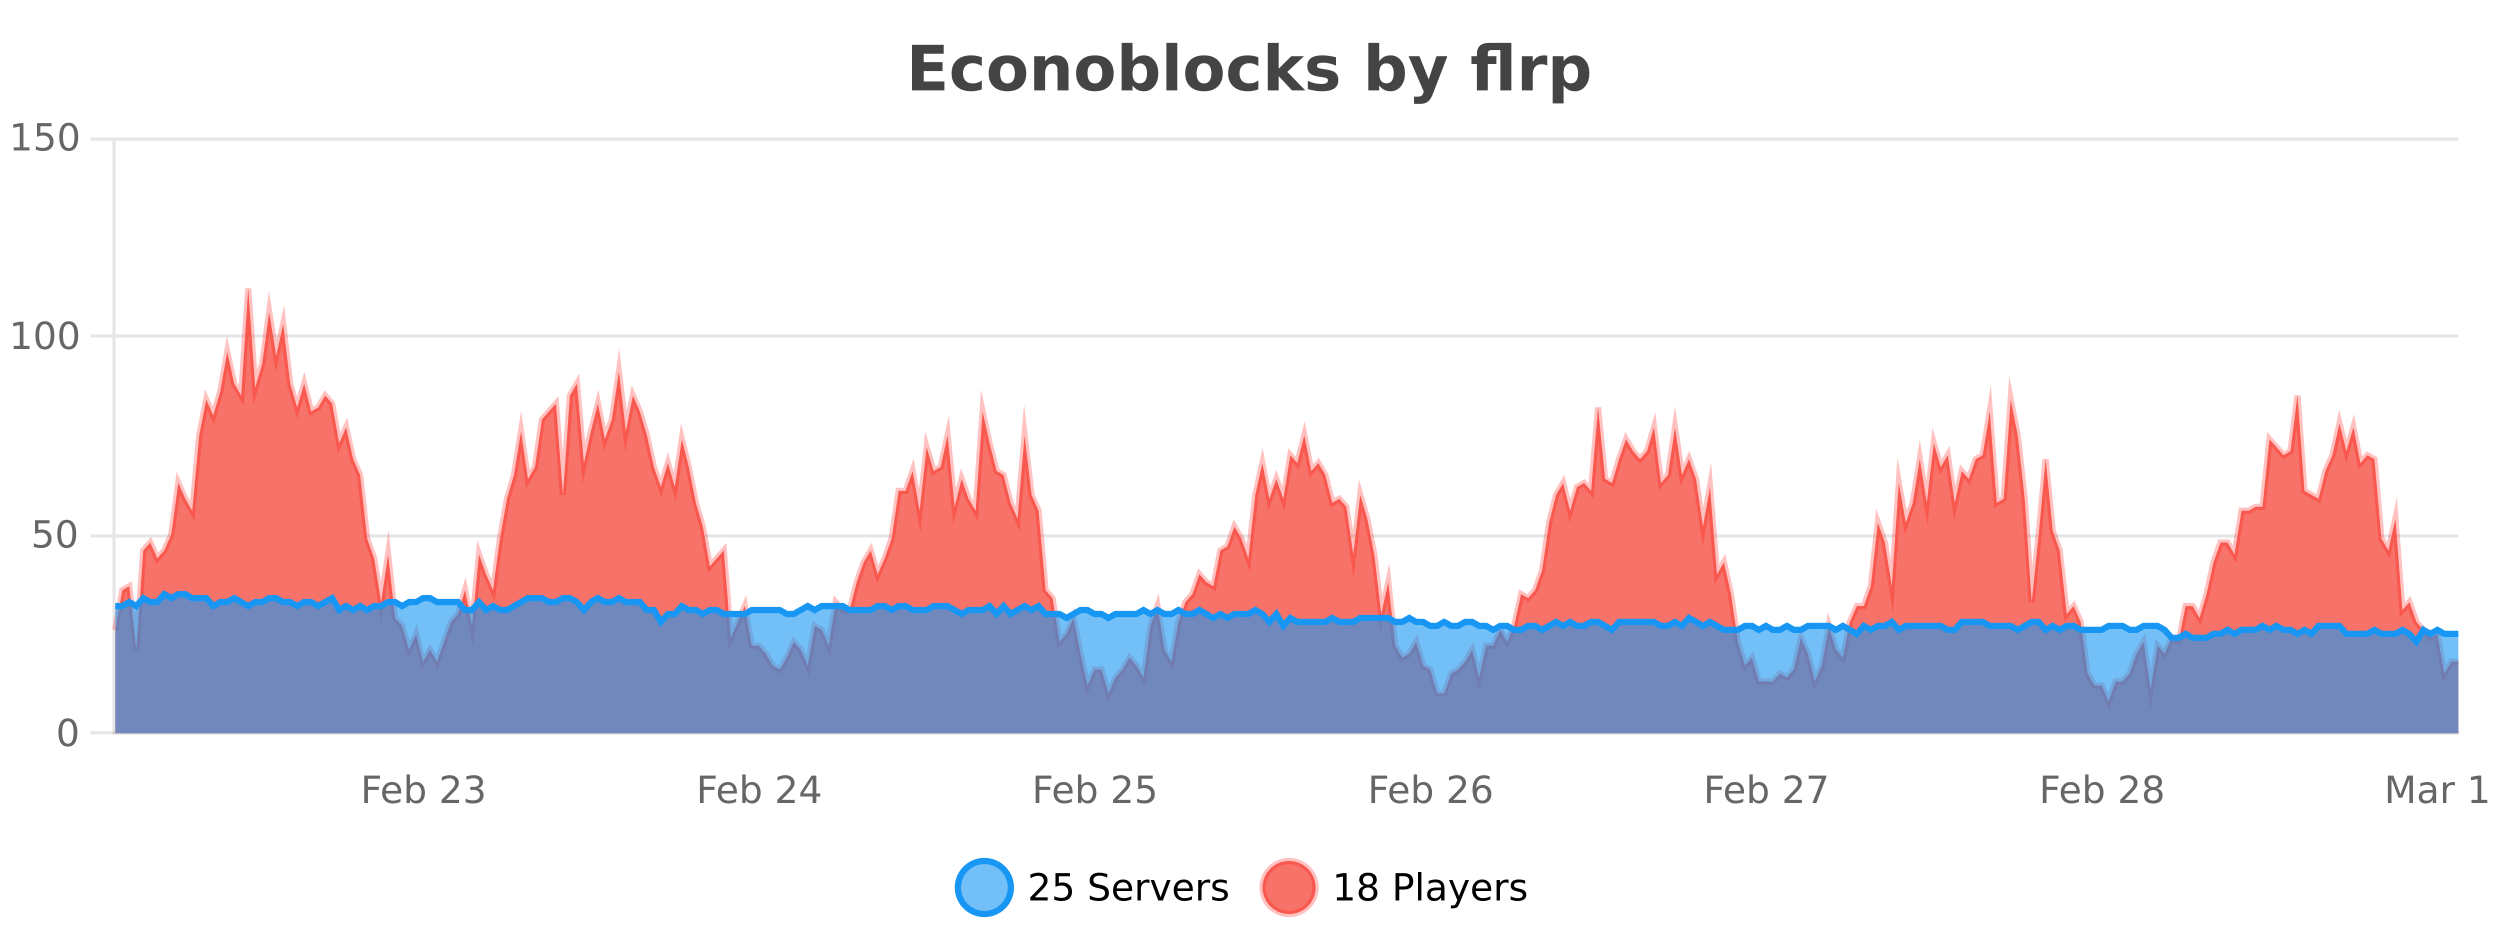 <?xml version="1.0" encoding="UTF-8"?>
<svg xmlns="http://www.w3.org/2000/svg" xmlns:xlink="http://www.w3.org/1999/xlink" width="800pt" height="300pt" viewBox="0 0 800 300" version="1.1">
<defs>
<clipPath id="clip1">
  <path d="M 278 263 L 352 263 L 352 300 L 278 300 Z M 278 263 "/>
</clipPath>
<clipPath id="clip2">
  <path d="M 375 263 L 450 263 L 450 300 L 375 300 Z M 375 263 "/>
</clipPath>
<clipPath id="clip3">
  <path d="M 36.906 92 L 786.668 92 L 786.668 234.602 L 36.906 234.602 Z M 36.906 92 "/>
</clipPath>
<clipPath id="clip4">
  <path d="M 35.906 64 L 787.672 64 L 787.672 235.602 L 35.906 235.602 Z M 35.906 64 "/>
</clipPath>
<clipPath id="clip5">
  <path d="M 36.906 190 L 786.668 190 L 786.668 234.602 L 36.906 234.602 Z M 36.906 190 "/>
</clipPath>
<clipPath id="clip6">
  <path d="M 35.906 161 L 787.672 161 L 787.672 234 L 35.906 234 Z M 35.906 161 "/>
</clipPath>
</defs>
<g id="surface762721">
<rect x="0" y="0" width="800" height="300" style="fill:rgb(100%,100%,100%);fill-opacity:1;stroke:none;"/>
<path style="fill:none;stroke-width:1;stroke-linecap:butt;stroke-linejoin:miter;stroke:rgb(0%,0%,0%);stroke-opacity:0.098;stroke-miterlimit:10;" d="M 37 234.5 L 786.668 234.5 "/>
<path style="fill:none;stroke-width:1;stroke-linecap:butt;stroke-linejoin:miter;stroke:rgb(0%,0%,0%);stroke-opacity:0.098;stroke-miterlimit:10;" d="M 28.906 234.5 L 36 234.5 "/>
<path style="fill:none;stroke-width:1;stroke-linecap:butt;stroke-linejoin:miter;stroke:rgb(0%,0%,0%);stroke-opacity:0.098;stroke-miterlimit:10;" d="M 37 171.5 L 786.668 171.5 "/>
<path style="fill:none;stroke-width:1;stroke-linecap:butt;stroke-linejoin:miter;stroke:rgb(0%,0%,0%);stroke-opacity:0.098;stroke-miterlimit:10;" d="M 28.906 171.5 L 36 171.5 "/>
<path style="fill:none;stroke-width:1;stroke-linecap:butt;stroke-linejoin:miter;stroke:rgb(0%,0%,0%);stroke-opacity:0.098;stroke-miterlimit:10;" d="M 37 107.5 L 786.668 107.5 "/>
<path style="fill:none;stroke-width:1;stroke-linecap:butt;stroke-linejoin:miter;stroke:rgb(0%,0%,0%);stroke-opacity:0.098;stroke-miterlimit:10;" d="M 28.906 107.5 L 36 107.5 "/>
<path style="fill:none;stroke-width:1;stroke-linecap:butt;stroke-linejoin:miter;stroke:rgb(0%,0%,0%);stroke-opacity:0.098;stroke-miterlimit:10;" d="M 37 44.5 L 786.668 44.5 "/>
<path style="fill:none;stroke-width:1;stroke-linecap:butt;stroke-linejoin:miter;stroke:rgb(0%,0%,0%);stroke-opacity:0.098;stroke-miterlimit:10;" d="M 28.906 44.5 L 36 44.5 "/>
<path style=" stroke:none;fill-rule:nonzero;fill:rgb(9.02%,58.824%,95.294%);fill-opacity:0.6;" d="M 323.488 284 C 323.488 288.688 319.688 292.484 315.004 292.484 C 310.316 292.484 306.52 288.688 306.52 284 C 306.52 279.312 310.316 275.516 315.004 275.516 C 319.688 275.516 323.488 279.312 323.488 284 Z M 323.488 284 "/>
<g clip-path="url(#clip1)" clip-rule="nonzero">
<path style="fill:none;stroke-width:2;stroke-linecap:butt;stroke-linejoin:miter;stroke:rgb(9.02%,58.824%,95.294%);stroke-opacity:1;stroke-miterlimit:10;" d="M 323.488 284 C 323.488 288.688 319.688 292.484 315.004 292.484 C 310.316 292.484 306.52 288.688 306.52 284 C 306.52 279.312 310.316 275.516 315.004 275.516 C 319.688 275.516 323.488 279.312 323.488 284 Z M 323.488 284 "/>
</g>
<path style=" stroke:none;fill-rule:nonzero;fill:rgb(0%,0%,0%);fill-opacity:1;" d="M 331.117 287.156 L 335.258 287.156 L 335.258 288.156 L 329.695 288.156 L 329.695 287.156 C 330.141 286.699 330.75 286.078 331.523 285.297 C 332.305 284.508 332.793 283.996 332.992 283.766 C 333.375 283.352 333.641 282.996 333.789 282.703 C 333.945 282.402 334.023 282.109 334.023 281.828 C 334.023 281.359 333.855 280.98 333.523 280.688 C 333.199 280.398 332.777 280.25 332.258 280.25 C 331.883 280.25 331.484 280.312 331.07 280.438 C 330.664 280.562 330.227 280.762 329.758 281.031 L 329.758 279.828 C 330.234 279.641 330.68 279.5 331.086 279.406 C 331.5 279.305 331.883 279.25 332.227 279.25 C 333.133 279.25 333.855 279.48 334.398 279.938 C 334.938 280.387 335.211 280.992 335.211 281.75 C 335.211 282.105 335.141 282.445 335.008 282.766 C 334.871 283.09 334.625 283.469 334.273 283.906 C 334.168 284.023 333.855 284.352 333.336 284.891 C 332.812 285.434 332.074 286.188 331.117 287.156 Z M 337.75 279.406 L 342.391 279.406 L 342.391 280.406 L 338.828 280.406 L 338.828 282.547 C 339.004 282.484 339.176 282.445 339.344 282.422 C 339.52 282.391 339.691 282.375 339.859 282.375 C 340.836 282.375 341.613 282.648 342.188 283.188 C 342.758 283.719 343.047 284.438 343.047 285.344 C 343.047 286.293 342.75 287.027 342.156 287.547 C 341.57 288.07 340.75 288.328 339.688 288.328 C 339.312 288.328 338.93 288.297 338.547 288.234 C 338.172 288.172 337.781 288.078 337.375 287.953 L 337.375 286.766 C 337.727 286.953 338.094 287.094 338.469 287.188 C 338.844 287.281 339.238 287.328 339.656 287.328 C 340.332 287.328 340.867 287.152 341.266 286.797 C 341.66 286.445 341.859 285.961 341.859 285.344 C 341.859 284.742 341.66 284.262 341.266 283.906 C 340.867 283.555 340.332 283.375 339.656 283.375 C 339.344 283.375 339.023 283.414 338.703 283.484 C 338.391 283.547 338.07 283.652 337.75 283.797 Z M 354.324 279.688 L 354.324 280.844 C 353.875 280.637 353.449 280.48 353.043 280.375 C 352.645 280.262 352.266 280.203 351.902 280.203 C 351.254 280.203 350.754 280.328 350.402 280.578 C 350.059 280.828 349.887 281.188 349.887 281.656 C 349.887 282.043 350 282.336 350.23 282.531 C 350.457 282.73 350.902 282.887 351.559 283 L 352.262 283.156 C 353.145 283.324 353.797 283.621 354.215 284.047 C 354.641 284.465 354.855 285.027 354.855 285.734 C 354.855 286.59 354.566 287.234 353.996 287.672 C 353.434 288.109 352.598 288.328 351.496 288.328 C 351.09 288.328 350.652 288.281 350.184 288.188 C 349.715 288.094 349.23 287.953 348.73 287.766 L 348.73 286.547 C 349.207 286.82 349.676 287.023 350.137 287.156 C 350.605 287.293 351.059 287.359 351.496 287.359 C 352.172 287.359 352.691 287.23 353.059 286.969 C 353.434 286.699 353.621 286.32 353.621 285.828 C 353.621 285.402 353.484 285.07 353.215 284.828 C 352.953 284.578 352.52 284.398 351.918 284.281 L 351.199 284.141 C 350.312 283.965 349.672 283.688 349.277 283.312 C 348.891 282.938 348.699 282.418 348.699 281.75 C 348.699 280.969 348.969 280.359 349.512 279.922 C 350.051 279.477 350.801 279.25 351.762 279.25 C 352.176 279.25 352.594 279.289 353.012 279.359 C 353.438 279.434 353.875 279.543 354.324 279.688 Z M 362.27 284.609 L 362.27 285.125 L 357.301 285.125 C 357.352 285.875 357.574 286.445 357.973 286.828 C 358.379 287.215 358.934 287.406 359.645 287.406 C 360.059 287.406 360.461 287.359 360.848 287.266 C 361.242 287.164 361.633 287.008 362.02 286.797 L 362.02 287.828 C 361.621 287.984 361.223 288.105 360.816 288.188 C 360.41 288.281 359.996 288.328 359.582 288.328 C 358.539 288.328 357.711 288.027 357.098 287.422 C 356.48 286.809 356.176 285.98 356.176 284.938 C 356.176 283.867 356.465 283.016 357.051 282.391 C 357.633 281.758 358.414 281.438 359.395 281.438 C 360.277 281.438 360.977 281.727 361.488 282.297 C 362.008 282.859 362.27 283.633 362.27 284.609 Z M 361.191 284.281 C 361.18 283.699 361.012 283.23 360.691 282.875 C 360.367 282.523 359.941 282.344 359.41 282.344 C 358.805 282.344 358.32 282.516 357.957 282.859 C 357.602 283.203 357.398 283.684 357.348 284.297 Z M 367.84 282.594 C 367.715 282.531 367.578 282.484 367.434 282.453 C 367.297 282.414 367.141 282.391 366.965 282.391 C 366.359 282.391 365.891 282.59 365.559 282.984 C 365.234 283.383 365.074 283.953 365.074 284.703 L 365.074 288.156 L 363.996 288.156 L 363.996 281.594 L 365.074 281.594 L 365.074 282.609 C 365.301 282.215 365.598 281.922 365.965 281.734 C 366.328 281.539 366.77 281.438 367.293 281.438 C 367.363 281.438 367.441 281.445 367.527 281.453 C 367.621 281.465 367.719 281.48 367.824 281.5 Z M 368.195 281.594 L 369.336 281.594 L 371.383 287.094 L 373.445 281.594 L 374.586 281.594 L 372.117 288.156 L 370.648 288.156 Z M 381.688 284.609 L 381.688 285.125 L 376.719 285.125 C 376.77 285.875 376.992 286.445 377.391 286.828 C 377.797 287.215 378.352 287.406 379.062 287.406 C 379.477 287.406 379.879 287.359 380.266 287.266 C 380.66 287.164 381.051 287.008 381.438 286.797 L 381.438 287.828 C 381.039 287.984 380.641 288.105 380.234 288.188 C 379.828 288.281 379.414 288.328 379 288.328 C 377.957 288.328 377.129 288.027 376.516 287.422 C 375.898 286.809 375.594 285.98 375.594 284.938 C 375.594 283.867 375.883 283.016 376.469 282.391 C 377.051 281.758 377.832 281.438 378.812 281.438 C 379.695 281.438 380.395 281.727 380.906 282.297 C 381.426 282.859 381.688 283.633 381.688 284.609 Z M 380.609 284.281 C 380.598 283.699 380.43 283.23 380.109 282.875 C 379.785 282.523 379.359 282.344 378.828 282.344 C 378.223 282.344 377.738 282.516 377.375 282.859 C 377.02 283.203 376.816 283.684 376.766 284.297 Z M 387.258 282.594 C 387.133 282.531 386.996 282.484 386.852 282.453 C 386.715 282.414 386.559 282.391 386.383 282.391 C 385.777 282.391 385.309 282.59 384.977 282.984 C 384.652 283.383 384.492 283.953 384.492 284.703 L 384.492 288.156 L 383.414 288.156 L 383.414 281.594 L 384.492 281.594 L 384.492 282.609 C 384.719 282.215 385.016 281.922 385.383 281.734 C 385.746 281.539 386.188 281.438 386.711 281.438 C 386.781 281.438 386.859 281.445 386.945 281.453 C 387.039 281.465 387.137 281.48 387.242 281.5 Z M 392.566 281.781 L 392.566 282.812 C 392.262 282.656 391.945 282.543 391.613 282.469 C 391.289 282.387 390.949 282.344 390.598 282.344 C 390.066 282.344 389.664 282.43 389.395 282.594 C 389.121 282.75 388.988 282.996 388.988 283.328 C 388.988 283.578 389.082 283.777 389.27 283.922 C 389.465 284.059 389.855 284.188 390.441 284.312 L 390.801 284.406 C 391.57 284.562 392.117 284.793 392.441 285.094 C 392.762 285.398 392.926 285.812 392.926 286.344 C 392.926 286.961 392.68 287.445 392.191 287.797 C 391.711 288.152 391.051 288.328 390.207 288.328 C 389.852 288.328 389.48 288.289 389.098 288.219 C 388.723 288.156 388.324 288.059 387.91 287.922 L 387.91 286.797 C 388.305 287.008 388.695 287.164 389.082 287.266 C 389.465 287.371 389.852 287.422 390.238 287.422 C 390.738 287.422 391.121 287.34 391.395 287.172 C 391.676 286.996 391.816 286.746 391.816 286.422 C 391.816 286.133 391.715 285.906 391.52 285.75 C 391.32 285.594 390.887 285.445 390.223 285.297 L 389.848 285.219 C 389.18 285.074 388.695 284.855 388.395 284.562 C 388.102 284.273 387.957 283.875 387.957 283.375 C 387.957 282.75 388.176 282.273 388.613 281.938 C 389.051 281.605 389.668 281.438 390.473 281.438 C 390.867 281.438 391.242 281.469 391.598 281.531 C 391.949 281.586 392.273 281.668 392.566 281.781 Z M 325.004 277.016 "/>
<path style=" stroke:none;fill-rule:nonzero;fill:rgb(96.863%,44.706%,40.784%);fill-opacity:1;" d="M 420.988 284 C 420.988 288.688 417.191 292.484 412.504 292.484 C 407.82 292.484 404.02 288.688 404.02 284 C 404.02 279.312 407.82 275.516 412.504 275.516 C 417.191 275.516 420.988 279.312 420.988 284 Z M 420.988 284 "/>
<g clip-path="url(#clip2)" clip-rule="nonzero">
<path style="fill:none;stroke-width:2;stroke-linecap:butt;stroke-linejoin:miter;stroke:rgb(100%,4.706%,0%);stroke-opacity:0.247;stroke-miterlimit:10;" d="M 420.988 284 C 420.988 288.688 417.191 292.484 412.504 292.484 C 407.82 292.484 404.02 288.688 404.02 284 C 404.02 279.312 407.82 275.516 412.504 275.516 C 417.191 275.516 420.988 279.312 420.988 284 Z M 420.988 284 "/>
</g>
<path style=" stroke:none;fill-rule:nonzero;fill:rgb(0%,0%,0%);fill-opacity:1;" d="M 427.805 287.156 L 429.742 287.156 L 429.742 280.484 L 427.633 280.906 L 427.633 279.828 L 429.727 279.406 L 430.914 279.406 L 430.914 287.156 L 432.852 287.156 L 432.852 288.156 L 427.805 288.156 Z M 437.766 284 C 437.203 284 436.758 284.152 436.438 284.453 C 436.113 284.758 435.953 285.168 435.953 285.688 C 435.953 286.219 436.113 286.637 436.438 286.938 C 436.758 287.242 437.203 287.391 437.766 287.391 C 438.328 287.391 438.77 287.242 439.094 286.938 C 439.414 286.637 439.578 286.219 439.578 285.688 C 439.578 285.168 439.414 284.758 439.094 284.453 C 438.781 284.152 438.336 284 437.766 284 Z M 436.578 283.5 C 436.078 283.375 435.68 283.141 435.391 282.797 C 435.109 282.445 434.969 282.016 434.969 281.516 C 434.969 280.82 435.219 280.266 435.719 279.859 C 436.219 279.453 436.898 279.25 437.766 279.25 C 438.641 279.25 439.32 279.453 439.812 279.859 C 440.312 280.266 440.562 280.82 440.562 281.516 C 440.562 282.016 440.422 282.445 440.141 282.797 C 439.859 283.141 439.461 283.375 438.953 283.5 C 439.523 283.637 439.969 283.898 440.281 284.281 C 440.602 284.668 440.766 285.137 440.766 285.688 C 440.766 286.543 440.504 287.199 439.984 287.656 C 439.473 288.105 438.734 288.328 437.766 288.328 C 436.805 288.328 436.066 288.105 435.547 287.656 C 435.023 287.199 434.766 286.543 434.766 285.688 C 434.766 285.137 434.926 284.668 435.25 284.281 C 435.57 283.898 436.016 283.637 436.578 283.5 Z M 436.156 281.625 C 436.156 282.086 436.297 282.438 436.578 282.688 C 436.859 282.938 437.254 283.062 437.766 283.062 C 438.273 283.062 438.672 282.938 438.953 282.688 C 439.242 282.438 439.391 282.086 439.391 281.625 C 439.391 281.18 439.242 280.828 438.953 280.578 C 438.672 280.32 438.273 280.188 437.766 280.188 C 437.254 280.188 436.859 280.32 436.578 280.578 C 436.297 280.828 436.156 281.18 436.156 281.625 Z M 447.762 280.375 L 447.762 283.672 L 449.246 283.672 C 449.797 283.672 450.223 283.531 450.527 283.25 C 450.828 282.961 450.98 282.547 450.98 282.016 C 450.98 281.496 450.828 281.094 450.527 280.812 C 450.223 280.523 449.797 280.375 449.246 280.375 Z M 446.574 279.406 L 449.246 279.406 C 450.234 279.406 450.98 279.633 451.48 280.078 C 451.98 280.516 452.23 281.164 452.23 282.016 C 452.23 282.883 451.98 283.539 451.48 283.984 C 450.98 284.422 450.234 284.641 449.246 284.641 L 447.762 284.641 L 447.762 288.156 L 446.574 288.156 Z M 453.766 279.031 L 454.844 279.031 L 454.844 288.156 L 453.766 288.156 Z M 460.082 284.859 C 459.215 284.859 458.613 284.961 458.27 285.156 C 457.934 285.355 457.77 285.695 457.77 286.172 C 457.77 286.559 457.895 286.867 458.145 287.094 C 458.402 287.312 458.746 287.422 459.176 287.422 C 459.777 287.422 460.258 287.215 460.613 286.797 C 460.977 286.371 461.16 285.805 461.16 285.094 L 461.16 284.859 Z M 462.238 284.406 L 462.238 288.156 L 461.16 288.156 L 461.16 287.156 C 460.91 287.555 460.602 287.852 460.238 288.047 C 459.871 288.234 459.426 288.328 458.895 288.328 C 458.215 288.328 457.68 288.141 457.285 287.766 C 456.887 287.383 456.691 286.875 456.691 286.25 C 456.691 285.512 456.934 284.953 457.426 284.578 C 457.926 284.203 458.664 284.016 459.645 284.016 L 461.16 284.016 L 461.16 283.906 C 461.16 283.406 460.992 283.023 460.66 282.75 C 460.336 282.48 459.883 282.344 459.301 282.344 C 458.926 282.344 458.555 282.391 458.191 282.484 C 457.836 282.578 457.496 282.715 457.176 282.891 L 457.176 281.891 C 457.57 281.734 457.949 281.621 458.316 281.547 C 458.691 281.477 459.055 281.438 459.41 281.438 C 460.355 281.438 461.066 281.684 461.535 282.172 C 462.004 282.664 462.238 283.406 462.238 284.406 Z M 467.188 288.766 C 466.883 289.547 466.586 290.055 466.297 290.297 C 466.004 290.535 465.617 290.656 465.141 290.656 L 464.281 290.656 L 464.281 289.75 L 464.906 289.75 C 465.207 289.75 465.438 289.676 465.594 289.531 C 465.758 289.395 465.941 289.066 466.141 288.547 L 466.344 288.047 L 463.688 281.594 L 464.828 281.594 L 466.875 286.719 L 468.938 281.594 L 470.078 281.594 Z M 477.18 284.609 L 477.18 285.125 L 472.211 285.125 C 472.262 285.875 472.484 286.445 472.883 286.828 C 473.289 287.215 473.844 287.406 474.555 287.406 C 474.969 287.406 475.371 287.359 475.758 287.266 C 476.152 287.164 476.543 287.008 476.93 286.797 L 476.93 287.828 C 476.531 287.984 476.133 288.105 475.727 288.188 C 475.32 288.281 474.906 288.328 474.492 288.328 C 473.449 288.328 472.621 288.027 472.008 287.422 C 471.391 286.809 471.086 285.98 471.086 284.938 C 471.086 283.867 471.375 283.016 471.961 282.391 C 472.543 281.758 473.324 281.438 474.305 281.438 C 475.188 281.438 475.887 281.727 476.398 282.297 C 476.918 282.859 477.18 283.633 477.18 284.609 Z M 476.102 284.281 C 476.09 283.699 475.922 283.23 475.602 282.875 C 475.277 282.523 474.852 282.344 474.32 282.344 C 473.715 282.344 473.23 282.516 472.867 282.859 C 472.512 283.203 472.309 283.684 472.258 284.297 Z M 482.75 282.594 C 482.625 282.531 482.488 282.484 482.344 282.453 C 482.207 282.414 482.051 282.391 481.875 282.391 C 481.27 282.391 480.801 282.59 480.469 282.984 C 480.145 283.383 479.984 283.953 479.984 284.703 L 479.984 288.156 L 478.906 288.156 L 478.906 281.594 L 479.984 281.594 L 479.984 282.609 C 480.211 282.215 480.508 281.922 480.875 281.734 C 481.238 281.539 481.68 281.438 482.203 281.438 C 482.273 281.438 482.352 281.445 482.438 281.453 C 482.531 281.465 482.629 281.48 482.734 281.5 Z M 488.055 281.781 L 488.055 282.812 C 487.75 282.656 487.434 282.543 487.102 282.469 C 486.777 282.387 486.438 282.344 486.086 282.344 C 485.555 282.344 485.152 282.43 484.883 282.594 C 484.609 282.75 484.477 282.996 484.477 283.328 C 484.477 283.578 484.57 283.777 484.758 283.922 C 484.953 284.059 485.344 284.188 485.93 284.312 L 486.289 284.406 C 487.059 284.562 487.605 284.793 487.93 285.094 C 488.25 285.398 488.414 285.812 488.414 286.344 C 488.414 286.961 488.168 287.445 487.68 287.797 C 487.199 288.152 486.539 288.328 485.695 288.328 C 485.34 288.328 484.969 288.289 484.586 288.219 C 484.211 288.156 483.812 288.059 483.398 287.922 L 483.398 286.797 C 483.793 287.008 484.184 287.164 484.57 287.266 C 484.953 287.371 485.34 287.422 485.727 287.422 C 486.227 287.422 486.609 287.34 486.883 287.172 C 487.164 286.996 487.305 286.746 487.305 286.422 C 487.305 286.133 487.203 285.906 487.008 285.75 C 486.809 285.594 486.375 285.445 485.711 285.297 L 485.336 285.219 C 484.668 285.074 484.184 284.855 483.883 284.562 C 483.59 284.273 483.445 283.875 483.445 283.375 C 483.445 282.75 483.664 282.273 484.102 281.938 C 484.539 281.605 485.156 281.438 485.961 281.438 C 486.355 281.438 486.73 281.469 487.086 281.531 C 487.438 281.586 487.762 281.668 488.055 281.781 Z M 422.504 277.016 "/>
<path style=" stroke:none;fill-rule:nonzero;fill:rgb(26.667%,26.667%,26.667%);fill-opacity:1;" d="M 291.844 14.344 L 301.984 14.344 L 301.984 17.188 L 295.594 17.188 L 295.594 19.891 L 301.609 19.891 L 301.609 22.734 L 295.594 22.734 L 295.594 26.078 L 302.203 26.078 L 302.203 28.922 L 291.844 28.922 Z M 314.18 18.328 L 314.18 21.172 C 313.711 20.852 313.234 20.609 312.758 20.453 C 312.277 20.297 311.777 20.219 311.258 20.219 C 310.289 20.219 309.527 20.508 308.977 21.078 C 308.434 21.641 308.164 22.438 308.164 23.469 C 308.164 24.492 308.434 25.289 308.977 25.859 C 309.527 26.422 310.289 26.703 311.258 26.703 C 311.809 26.703 312.328 26.625 312.82 26.469 C 313.309 26.305 313.762 26.059 314.18 25.734 L 314.18 28.594 C 313.637 28.805 313.086 28.953 312.523 29.047 C 311.961 29.148 311.391 29.203 310.82 29.203 C 308.852 29.203 307.309 28.699 306.195 27.688 C 305.078 26.68 304.523 25.273 304.523 23.469 C 304.523 21.656 305.078 20.246 306.195 19.234 C 307.309 18.227 308.852 17.719 310.82 17.719 C 311.391 17.719 311.953 17.773 312.508 17.875 C 313.07 17.969 313.625 18.121 314.18 18.328 Z M 322.406 20.219 C 321.625 20.219 321.031 20.5 320.625 21.062 C 320.219 21.617 320.016 22.418 320.016 23.469 C 320.016 24.512 320.219 25.312 320.625 25.875 C 321.031 26.43 321.625 26.703 322.406 26.703 C 323.164 26.703 323.742 26.43 324.141 25.875 C 324.547 25.312 324.75 24.512 324.75 23.469 C 324.75 22.418 324.547 21.617 324.141 21.062 C 323.742 20.5 323.164 20.219 322.406 20.219 Z M 322.406 17.719 C 324.281 17.719 325.742 18.23 326.797 19.25 C 327.859 20.262 328.391 21.668 328.391 23.469 C 328.391 25.262 327.859 26.668 326.797 27.688 C 325.742 28.699 324.281 29.203 322.406 29.203 C 320.508 29.203 319.031 28.699 317.969 27.688 C 316.906 26.668 316.375 25.262 316.375 23.469 C 316.375 21.668 316.906 20.262 317.969 19.25 C 319.031 18.23 320.508 17.719 322.406 17.719 Z M 341.93 22.266 L 341.93 28.922 L 338.414 28.922 L 338.414 23.828 C 338.414 22.883 338.391 22.23 338.352 21.875 C 338.309 21.512 338.234 21.246 338.133 21.078 C 337.996 20.852 337.809 20.672 337.57 20.547 C 337.34 20.422 337.074 20.359 336.773 20.359 C 336.043 20.359 335.469 20.641 335.055 21.203 C 334.637 21.766 334.43 22.547 334.43 23.547 L 334.43 28.922 L 330.945 28.922 L 330.945 17.984 L 334.43 17.984 L 334.43 19.578 C 334.961 18.945 335.523 18.477 336.117 18.172 C 336.711 17.871 337.359 17.719 338.07 17.719 C 339.34 17.719 340.297 18.109 340.945 18.891 C 341.602 19.664 341.93 20.789 341.93 22.266 Z M 350.387 20.219 C 349.605 20.219 349.012 20.5 348.605 21.062 C 348.199 21.617 347.996 22.418 347.996 23.469 C 347.996 24.512 348.199 25.312 348.605 25.875 C 349.012 26.43 349.605 26.703 350.387 26.703 C 351.145 26.703 351.723 26.43 352.121 25.875 C 352.527 25.312 352.73 24.512 352.73 23.469 C 352.73 22.418 352.527 21.617 352.121 21.062 C 351.723 20.5 351.145 20.219 350.387 20.219 Z M 350.387 17.719 C 352.262 17.719 353.723 18.23 354.777 19.25 C 355.84 20.262 356.371 21.668 356.371 23.469 C 356.371 25.262 355.84 26.668 354.777 27.688 C 353.723 28.699 352.262 29.203 350.387 29.203 C 348.488 29.203 347.012 28.699 345.949 27.688 C 344.887 26.668 344.355 25.262 344.355 23.469 C 344.355 21.668 344.887 20.262 345.949 19.25 C 347.012 18.23 348.488 17.719 350.387 17.719 Z M 364.734 26.672 C 365.484 26.672 366.055 26.402 366.453 25.859 C 366.848 25.309 367.047 24.512 367.047 23.469 C 367.047 22.43 366.848 21.637 366.453 21.094 C 366.055 20.543 365.484 20.266 364.734 20.266 C 363.984 20.266 363.406 20.543 363 21.094 C 362.602 21.637 362.406 22.43 362.406 23.469 C 362.406 24.5 362.602 25.293 363 25.844 C 363.406 26.398 363.984 26.672 364.734 26.672 Z M 362.406 19.578 C 362.895 18.945 363.43 18.477 364.016 18.172 C 364.598 17.871 365.27 17.719 366.031 17.719 C 367.383 17.719 368.492 18.258 369.359 19.328 C 370.223 20.402 370.656 21.781 370.656 23.469 C 370.656 25.148 370.223 26.523 369.359 27.594 C 368.492 28.668 367.383 29.203 366.031 29.203 C 365.27 29.203 364.598 29.051 364.016 28.75 C 363.43 28.449 362.895 27.98 362.406 27.344 L 362.406 28.922 L 358.922 28.922 L 358.922 13.719 L 362.406 13.719 Z M 373.242 13.719 L 376.727 13.719 L 376.727 28.922 L 373.242 28.922 Z M 385.297 20.219 C 384.516 20.219 383.922 20.5 383.516 21.062 C 383.109 21.617 382.906 22.418 382.906 23.469 C 382.906 24.512 383.109 25.312 383.516 25.875 C 383.922 26.43 384.516 26.703 385.297 26.703 C 386.055 26.703 386.633 26.43 387.031 25.875 C 387.438 25.312 387.641 24.512 387.641 23.469 C 387.641 22.418 387.438 21.617 387.031 21.062 C 386.633 20.5 386.055 20.219 385.297 20.219 Z M 385.297 17.719 C 387.172 17.719 388.633 18.23 389.688 19.25 C 390.75 20.262 391.281 21.668 391.281 23.469 C 391.281 25.262 390.75 26.668 389.688 27.688 C 388.633 28.699 387.172 29.203 385.297 29.203 C 383.398 29.203 381.922 28.699 380.859 27.688 C 379.797 26.668 379.266 25.262 379.266 23.469 C 379.266 21.668 379.797 20.262 380.859 19.25 C 381.922 18.23 383.398 17.719 385.297 17.719 Z M 402.664 18.328 L 402.664 21.172 C 402.195 20.852 401.719 20.609 401.242 20.453 C 400.762 20.297 400.262 20.219 399.742 20.219 C 398.773 20.219 398.012 20.508 397.461 21.078 C 396.918 21.641 396.648 22.438 396.648 23.469 C 396.648 24.492 396.918 25.289 397.461 25.859 C 398.012 26.422 398.773 26.703 399.742 26.703 C 400.293 26.703 400.812 26.625 401.305 26.469 C 401.793 26.305 402.246 26.059 402.664 25.734 L 402.664 28.594 C 402.121 28.805 401.57 28.953 401.008 29.047 C 400.445 29.148 399.875 29.203 399.305 29.203 C 397.336 29.203 395.793 28.699 394.68 27.688 C 393.562 26.68 393.008 25.273 393.008 23.469 C 393.008 21.656 393.562 20.246 394.68 19.234 C 395.793 18.227 397.336 17.719 399.305 17.719 C 399.875 17.719 400.438 17.773 400.992 17.875 C 401.555 17.969 402.109 18.121 402.664 18.328 Z M 405.691 13.719 L 409.176 13.719 L 409.176 22 L 413.207 17.984 L 417.27 17.984 L 411.926 23 L 417.691 28.922 L 413.441 28.922 L 409.176 24.359 L 409.176 28.922 L 405.691 28.922 Z M 427.523 18.328 L 427.523 20.984 C 426.781 20.672 426.062 20.438 425.367 20.281 C 424.668 20.125 424.008 20.047 423.383 20.047 C 422.727 20.047 422.234 20.133 421.914 20.297 C 421.59 20.465 421.43 20.719 421.43 21.062 C 421.43 21.344 421.547 21.559 421.789 21.703 C 422.039 21.852 422.477 21.961 423.102 22.031 L 423.727 22.125 C 425.516 22.355 426.719 22.73 427.336 23.25 C 427.949 23.773 428.258 24.59 428.258 25.703 C 428.258 26.871 427.824 27.746 426.961 28.328 C 426.105 28.914 424.828 29.203 423.133 29.203 C 422.402 29.203 421.652 29.145 420.883 29.031 C 420.109 28.918 419.32 28.746 418.508 28.516 L 418.508 25.859 C 419.203 26.203 419.918 26.461 420.648 26.625 C 421.375 26.793 422.121 26.875 422.883 26.875 C 423.57 26.875 424.086 26.781 424.43 26.594 C 424.773 26.406 424.945 26.125 424.945 25.75 C 424.945 25.438 424.824 25.211 424.586 25.062 C 424.344 24.906 423.871 24.789 423.164 24.703 L 422.555 24.625 C 420.992 24.43 419.898 24.07 419.273 23.547 C 418.648 23.016 418.336 22.215 418.336 21.141 C 418.336 19.984 418.73 19.125 419.523 18.562 C 420.324 18 421.543 17.719 423.18 17.719 C 423.824 17.719 424.5 17.773 425.211 17.875 C 425.918 17.969 426.688 18.121 427.523 18.328 Z M 443.672 26.672 C 444.422 26.672 444.992 26.402 445.391 25.859 C 445.785 25.309 445.984 24.512 445.984 23.469 C 445.984 22.43 445.785 21.637 445.391 21.094 C 444.992 20.543 444.422 20.266 443.672 20.266 C 442.922 20.266 442.344 20.543 441.938 21.094 C 441.539 21.637 441.344 22.43 441.344 23.469 C 441.344 24.5 441.539 25.293 441.938 25.844 C 442.344 26.398 442.922 26.672 443.672 26.672 Z M 441.344 19.578 C 441.832 18.945 442.367 18.477 442.953 18.172 C 443.535 17.871 444.207 17.719 444.969 17.719 C 446.32 17.719 447.43 18.258 448.297 19.328 C 449.16 20.402 449.594 21.781 449.594 23.469 C 449.594 25.148 449.16 26.523 448.297 27.594 C 447.43 28.668 446.32 29.203 444.969 29.203 C 444.207 29.203 443.535 29.051 442.953 28.75 C 442.367 28.449 441.832 27.98 441.344 27.344 L 441.344 28.922 L 437.859 28.922 L 437.859 13.719 L 441.344 13.719 Z M 450.738 17.984 L 454.223 17.984 L 457.176 25.406 L 459.676 17.984 L 463.16 17.984 L 458.566 29.953 C 458.105 31.172 457.566 32.02 456.941 32.5 C 456.324 32.988 455.52 33.234 454.52 33.234 L 452.488 33.234 L 452.488 30.938 L 453.582 30.938 C 454.176 30.938 454.605 30.844 454.879 30.656 C 455.148 30.469 455.355 30.129 455.504 29.641 L 455.613 29.344 Z M 476.691 13.719 L 483.629 13.719 L 483.629 28.922 L 480.113 28.922 L 480.113 16.016 L 477.426 16.016 C 476.934 16.016 476.59 16.109 476.395 16.297 C 476.195 16.477 476.098 16.781 476.098 17.219 L 476.098 17.984 L 478.848 17.984 L 478.848 20.484 L 476.098 20.484 L 476.098 28.922 L 472.613 28.922 L 472.613 20.484 L 470.863 20.484 L 470.863 17.984 L 472.613 17.984 L 472.613 17.219 C 472.613 16.031 472.941 15.152 473.598 14.578 C 474.262 14.008 475.293 13.719 476.691 13.719 Z M 495.125 20.969 C 494.812 20.824 494.504 20.719 494.203 20.656 C 493.898 20.586 493.598 20.547 493.297 20.547 C 492.391 20.547 491.691 20.836 491.203 21.406 C 490.723 21.98 490.484 22.805 490.484 23.875 L 490.484 28.922 L 487 28.922 L 487 17.984 L 490.484 17.984 L 490.484 19.781 C 490.93 19.062 491.445 18.543 492.031 18.219 C 492.613 17.887 493.312 17.719 494.125 17.719 C 494.25 17.719 494.379 17.727 494.516 17.734 C 494.648 17.746 494.848 17.766 495.109 17.797 Z M 500.348 27.344 L 500.348 33.078 L 496.863 33.078 L 496.863 17.984 L 500.348 17.984 L 500.348 19.578 C 500.836 18.945 501.371 18.477 501.957 18.172 C 502.539 17.871 503.211 17.719 503.973 17.719 C 505.324 17.719 506.434 18.258 507.301 19.328 C 508.164 20.402 508.598 21.781 508.598 23.469 C 508.598 25.148 508.164 26.523 507.301 27.594 C 506.434 28.668 505.324 29.203 503.973 29.203 C 503.211 29.203 502.539 29.051 501.957 28.75 C 501.371 28.449 500.836 27.98 500.348 27.344 Z M 502.676 20.266 C 501.926 20.266 501.348 20.543 500.941 21.094 C 500.543 21.637 500.348 22.43 500.348 23.469 C 500.348 24.5 500.543 25.293 500.941 25.844 C 501.348 26.398 501.926 26.672 502.676 26.672 C 503.426 26.672 503.996 26.402 504.395 25.859 C 504.789 25.309 504.988 24.512 504.988 23.469 C 504.988 22.43 504.789 21.637 504.395 21.094 C 503.996 20.543 503.426 20.266 502.676 20.266 Z M 290 10.359 "/>
<path style="fill:none;stroke-width:1;stroke-linecap:butt;stroke-linejoin:miter;stroke:rgb(0%,0%,0%);stroke-opacity:0.098;stroke-miterlimit:10;" d="M 36 234.5 L 787 234.5 "/>
<path style=" stroke:none;fill-rule:nonzero;fill:rgb(40%,40%,40%);fill-opacity:1;" d="M 116.555 248.203 L 121.586 248.203 L 121.586 249.203 L 117.742 249.203 L 117.742 251.781 L 121.211 251.781 L 121.211 252.781 L 117.742 252.781 L 117.742 256.953 L 116.555 256.953 Z M 128.379 253.406 L 128.379 253.922 L 123.41 253.922 C 123.461 254.672 123.684 255.242 124.082 255.625 C 124.488 256.012 125.043 256.203 125.754 256.203 C 126.168 256.203 126.57 256.156 126.957 256.062 C 127.352 255.961 127.742 255.805 128.129 255.594 L 128.129 256.625 C 127.73 256.781 127.332 256.902 126.926 256.984 C 126.52 257.078 126.105 257.125 125.691 257.125 C 124.648 257.125 123.82 256.824 123.207 256.219 C 122.59 255.605 122.285 254.777 122.285 253.734 C 122.285 252.664 122.574 251.812 123.16 251.188 C 123.742 250.555 124.523 250.234 125.504 250.234 C 126.387 250.234 127.086 250.523 127.598 251.094 C 128.117 251.656 128.379 252.43 128.379 253.406 Z M 127.301 253.078 C 127.289 252.496 127.121 252.027 126.801 251.672 C 126.477 251.32 126.051 251.141 125.52 251.141 C 124.914 251.141 124.43 251.312 124.066 251.656 C 123.711 252 123.508 252.48 123.457 253.094 Z M 134.855 253.672 C 134.855 252.883 134.688 252.262 134.355 251.812 C 134.031 251.367 133.59 251.141 133.027 251.141 C 132.453 251.141 132 251.367 131.668 251.812 C 131.344 252.262 131.184 252.883 131.184 253.672 C 131.184 254.465 131.344 255.09 131.668 255.547 C 132 255.996 132.453 256.219 133.027 256.219 C 133.59 256.219 134.031 255.996 134.355 255.547 C 134.688 255.09 134.855 254.465 134.855 253.672 Z M 131.184 251.391 C 131.41 250.996 131.699 250.703 132.043 250.516 C 132.387 250.328 132.797 250.234 133.277 250.234 C 134.078 250.234 134.73 250.555 135.23 251.188 C 135.73 251.812 135.98 252.641 135.98 253.672 C 135.98 254.703 135.73 255.539 135.23 256.172 C 134.73 256.809 134.078 257.125 133.277 257.125 C 132.797 257.125 132.387 257.031 132.043 256.844 C 131.699 256.648 131.41 256.355 131.184 255.969 L 131.184 256.953 L 130.105 256.953 L 130.105 247.828 L 131.184 247.828 Z M 142.742 255.953 L 146.883 255.953 L 146.883 256.953 L 141.32 256.953 L 141.32 255.953 C 141.766 255.496 142.375 254.875 143.148 254.094 C 143.93 253.305 144.418 252.793 144.617 252.562 C 145 252.148 145.266 251.793 145.414 251.5 C 145.57 251.199 145.648 250.906 145.648 250.625 C 145.648 250.156 145.48 249.777 145.148 249.484 C 144.824 249.195 144.402 249.047 143.883 249.047 C 143.508 249.047 143.109 249.109 142.695 249.234 C 142.289 249.359 141.852 249.559 141.383 249.828 L 141.383 248.625 C 141.859 248.438 142.305 248.297 142.711 248.203 C 143.125 248.102 143.508 248.047 143.852 248.047 C 144.758 248.047 145.48 248.277 146.023 248.734 C 146.562 249.184 146.836 249.789 146.836 250.547 C 146.836 250.902 146.766 251.242 146.633 251.562 C 146.496 251.887 146.25 252.266 145.898 252.703 C 145.793 252.82 145.48 253.148 144.961 253.688 C 144.438 254.23 143.699 254.984 142.742 255.953 Z M 152.953 252.234 C 153.516 252.359 153.953 252.617 154.266 253 C 154.586 253.375 154.75 253.844 154.75 254.406 C 154.75 255.273 154.453 255.945 153.859 256.422 C 153.266 256.891 152.422 257.125 151.328 257.125 C 150.961 257.125 150.582 257.086 150.188 257.016 C 149.801 256.945 149.406 256.836 149 256.688 L 149 255.547 C 149.32 255.734 149.676 255.883 150.062 255.984 C 150.457 256.078 150.867 256.125 151.297 256.125 C 152.035 256.125 152.598 255.98 152.984 255.688 C 153.379 255.398 153.578 254.969 153.578 254.406 C 153.578 253.898 153.395 253.496 153.031 253.203 C 152.664 252.914 152.164 252.766 151.531 252.766 L 150.5 252.766 L 150.5 251.797 L 151.578 251.797 C 152.148 251.797 152.594 251.684 152.906 251.453 C 153.219 251.215 153.375 250.875 153.375 250.438 C 153.375 249.992 153.211 249.648 152.891 249.406 C 152.578 249.168 152.125 249.047 151.531 249.047 C 151.195 249.047 150.844 249.086 150.469 249.156 C 150.102 249.219 149.695 249.324 149.25 249.469 L 149.25 248.422 C 149.707 248.297 150.129 248.203 150.516 248.141 C 150.91 248.078 151.281 248.047 151.625 248.047 C 152.531 248.047 153.242 248.25 153.766 248.656 C 154.285 249.062 154.547 249.617 154.547 250.312 C 154.547 250.805 154.406 251.215 154.125 251.547 C 153.852 251.883 153.461 252.109 152.953 252.234 Z M 115.383 245.816 "/>
<path style=" stroke:none;fill-rule:nonzero;fill:rgb(40%,40%,40%);fill-opacity:1;" d="M 223.98 248.203 L 229.012 248.203 L 229.012 249.203 L 225.168 249.203 L 225.168 251.781 L 228.637 251.781 L 228.637 252.781 L 225.168 252.781 L 225.168 256.953 L 223.98 256.953 Z M 235.805 253.406 L 235.805 253.922 L 230.836 253.922 C 230.887 254.672 231.109 255.242 231.508 255.625 C 231.914 256.012 232.469 256.203 233.18 256.203 C 233.594 256.203 233.996 256.156 234.383 256.062 C 234.777 255.961 235.168 255.805 235.555 255.594 L 235.555 256.625 C 235.156 256.781 234.758 256.902 234.352 256.984 C 233.945 257.078 233.531 257.125 233.117 257.125 C 232.074 257.125 231.246 256.824 230.633 256.219 C 230.016 255.605 229.711 254.777 229.711 253.734 C 229.711 252.664 230 251.812 230.586 251.188 C 231.168 250.555 231.949 250.234 232.93 250.234 C 233.812 250.234 234.512 250.523 235.023 251.094 C 235.543 251.656 235.805 252.43 235.805 253.406 Z M 234.727 253.078 C 234.715 252.496 234.547 252.027 234.227 251.672 C 233.902 251.32 233.477 251.141 232.945 251.141 C 232.34 251.141 231.855 251.312 231.492 251.656 C 231.137 252 230.934 252.48 230.883 253.094 Z M 242.281 253.672 C 242.281 252.883 242.113 252.262 241.781 251.812 C 241.457 251.367 241.016 251.141 240.453 251.141 C 239.879 251.141 239.426 251.367 239.094 251.812 C 238.77 252.262 238.609 252.883 238.609 253.672 C 238.609 254.465 238.77 255.09 239.094 255.547 C 239.426 255.996 239.879 256.219 240.453 256.219 C 241.016 256.219 241.457 255.996 241.781 255.547 C 242.113 255.09 242.281 254.465 242.281 253.672 Z M 238.609 251.391 C 238.836 250.996 239.125 250.703 239.469 250.516 C 239.812 250.328 240.223 250.234 240.703 250.234 C 241.504 250.234 242.156 250.555 242.656 251.188 C 243.156 251.812 243.406 252.641 243.406 253.672 C 243.406 254.703 243.156 255.539 242.656 256.172 C 242.156 256.809 241.504 257.125 240.703 257.125 C 240.223 257.125 239.812 257.031 239.469 256.844 C 239.125 256.648 238.836 256.355 238.609 255.969 L 238.609 256.953 L 237.531 256.953 L 237.531 247.828 L 238.609 247.828 Z M 250.164 255.953 L 254.305 255.953 L 254.305 256.953 L 248.742 256.953 L 248.742 255.953 C 249.188 255.496 249.797 254.875 250.57 254.094 C 251.352 253.305 251.84 252.793 252.039 252.562 C 252.422 252.148 252.688 251.793 252.836 251.5 C 252.992 251.199 253.07 250.906 253.07 250.625 C 253.07 250.156 252.902 249.777 252.57 249.484 C 252.246 249.195 251.824 249.047 251.305 249.047 C 250.93 249.047 250.531 249.109 250.117 249.234 C 249.711 249.359 249.273 249.559 248.805 249.828 L 248.805 248.625 C 249.281 248.438 249.727 248.297 250.133 248.203 C 250.547 248.102 250.93 248.047 251.273 248.047 C 252.18 248.047 252.902 248.277 253.445 248.734 C 253.984 249.184 254.258 249.789 254.258 250.547 C 254.258 250.902 254.188 251.242 254.055 251.562 C 253.918 251.887 253.672 252.266 253.32 252.703 C 253.215 252.82 252.902 253.148 252.383 253.688 C 251.859 254.23 251.121 254.984 250.164 255.953 Z M 260.035 249.234 L 257.051 253.906 L 260.035 253.906 Z M 259.723 248.203 L 261.223 248.203 L 261.223 253.906 L 262.473 253.906 L 262.473 254.891 L 261.223 254.891 L 261.223 256.953 L 260.035 256.953 L 260.035 254.891 L 256.098 254.891 L 256.098 253.75 Z M 222.809 245.816 "/>
<path style=" stroke:none;fill-rule:nonzero;fill:rgb(40%,40%,40%);fill-opacity:1;" d="M 331.41 248.203 L 336.441 248.203 L 336.441 249.203 L 332.598 249.203 L 332.598 251.781 L 336.066 251.781 L 336.066 252.781 L 332.598 252.781 L 332.598 256.953 L 331.41 256.953 Z M 343.234 253.406 L 343.234 253.922 L 338.266 253.922 C 338.316 254.672 338.539 255.242 338.938 255.625 C 339.344 256.012 339.898 256.203 340.609 256.203 C 341.023 256.203 341.426 256.156 341.812 256.062 C 342.207 255.961 342.598 255.805 342.984 255.594 L 342.984 256.625 C 342.586 256.781 342.188 256.902 341.781 256.984 C 341.375 257.078 340.961 257.125 340.547 257.125 C 339.504 257.125 338.676 256.824 338.062 256.219 C 337.445 255.605 337.141 254.777 337.141 253.734 C 337.141 252.664 337.43 251.812 338.016 251.188 C 338.598 250.555 339.379 250.234 340.359 250.234 C 341.242 250.234 341.941 250.523 342.453 251.094 C 342.973 251.656 343.234 252.43 343.234 253.406 Z M 342.156 253.078 C 342.145 252.496 341.977 252.027 341.656 251.672 C 341.332 251.32 340.906 251.141 340.375 251.141 C 339.77 251.141 339.285 251.312 338.922 251.656 C 338.566 252 338.363 252.48 338.312 253.094 Z M 349.711 253.672 C 349.711 252.883 349.543 252.262 349.211 251.812 C 348.887 251.367 348.445 251.141 347.883 251.141 C 347.309 251.141 346.855 251.367 346.523 251.812 C 346.199 252.262 346.039 252.883 346.039 253.672 C 346.039 254.465 346.199 255.09 346.523 255.547 C 346.855 255.996 347.309 256.219 347.883 256.219 C 348.445 256.219 348.887 255.996 349.211 255.547 C 349.543 255.09 349.711 254.465 349.711 253.672 Z M 346.039 251.391 C 346.266 250.996 346.555 250.703 346.898 250.516 C 347.242 250.328 347.652 250.234 348.133 250.234 C 348.934 250.234 349.586 250.555 350.086 251.188 C 350.586 251.812 350.836 252.641 350.836 253.672 C 350.836 254.703 350.586 255.539 350.086 256.172 C 349.586 256.809 348.934 257.125 348.133 257.125 C 347.652 257.125 347.242 257.031 346.898 256.844 C 346.555 256.648 346.266 256.355 346.039 255.969 L 346.039 256.953 L 344.961 256.953 L 344.961 247.828 L 346.039 247.828 Z M 357.594 255.953 L 361.734 255.953 L 361.734 256.953 L 356.172 256.953 L 356.172 255.953 C 356.617 255.496 357.227 254.875 358 254.094 C 358.781 253.305 359.27 252.793 359.469 252.562 C 359.852 252.148 360.117 251.793 360.266 251.5 C 360.422 251.199 360.5 250.906 360.5 250.625 C 360.5 250.156 360.332 249.777 360 249.484 C 359.676 249.195 359.254 249.047 358.734 249.047 C 358.359 249.047 357.961 249.109 357.547 249.234 C 357.141 249.359 356.703 249.559 356.234 249.828 L 356.234 248.625 C 356.711 248.438 357.156 248.297 357.562 248.203 C 357.977 248.102 358.359 248.047 358.703 248.047 C 359.609 248.047 360.332 248.277 360.875 248.734 C 361.414 249.184 361.688 249.789 361.688 250.547 C 361.688 250.902 361.617 251.242 361.484 251.562 C 361.348 251.887 361.102 252.266 360.75 252.703 C 360.645 252.82 360.332 253.148 359.812 253.688 C 359.289 254.23 358.551 254.984 357.594 255.953 Z M 364.23 248.203 L 368.871 248.203 L 368.871 249.203 L 365.309 249.203 L 365.309 251.344 C 365.484 251.281 365.656 251.242 365.824 251.219 C 366 251.188 366.172 251.172 366.34 251.172 C 367.316 251.172 368.094 251.445 368.668 251.984 C 369.238 252.516 369.527 253.234 369.527 254.141 C 369.527 255.09 369.23 255.824 368.637 256.344 C 368.051 256.867 367.23 257.125 366.168 257.125 C 365.793 257.125 365.41 257.094 365.027 257.031 C 364.652 256.969 364.262 256.875 363.855 256.75 L 363.855 255.562 C 364.207 255.75 364.574 255.891 364.949 255.984 C 365.324 256.078 365.719 256.125 366.137 256.125 C 366.812 256.125 367.348 255.949 367.746 255.594 C 368.141 255.242 368.34 254.758 368.34 254.141 C 368.34 253.539 368.141 253.059 367.746 252.703 C 367.348 252.352 366.812 252.172 366.137 252.172 C 365.824 252.172 365.504 252.211 365.184 252.281 C 364.871 252.344 364.551 252.449 364.23 252.594 Z M 330.238 245.816 "/>
<path style=" stroke:none;fill-rule:nonzero;fill:rgb(40%,40%,40%);fill-opacity:1;" d="M 438.84 248.203 L 443.871 248.203 L 443.871 249.203 L 440.027 249.203 L 440.027 251.781 L 443.496 251.781 L 443.496 252.781 L 440.027 252.781 L 440.027 256.953 L 438.84 256.953 Z M 450.664 253.406 L 450.664 253.922 L 445.695 253.922 C 445.746 254.672 445.969 255.242 446.367 255.625 C 446.773 256.012 447.328 256.203 448.039 256.203 C 448.453 256.203 448.855 256.156 449.242 256.062 C 449.637 255.961 450.027 255.805 450.414 255.594 L 450.414 256.625 C 450.016 256.781 449.617 256.902 449.211 256.984 C 448.805 257.078 448.391 257.125 447.977 257.125 C 446.934 257.125 446.105 256.824 445.492 256.219 C 444.875 255.605 444.57 254.777 444.57 253.734 C 444.57 252.664 444.859 251.812 445.445 251.188 C 446.027 250.555 446.809 250.234 447.789 250.234 C 448.672 250.234 449.371 250.523 449.883 251.094 C 450.402 251.656 450.664 252.43 450.664 253.406 Z M 449.586 253.078 C 449.574 252.496 449.406 252.027 449.086 251.672 C 448.762 251.32 448.336 251.141 447.805 251.141 C 447.199 251.141 446.715 251.312 446.352 251.656 C 445.996 252 445.793 252.48 445.742 253.094 Z M 457.141 253.672 C 457.141 252.883 456.973 252.262 456.641 251.812 C 456.316 251.367 455.875 251.141 455.312 251.141 C 454.738 251.141 454.285 251.367 453.953 251.812 C 453.629 252.262 453.469 252.883 453.469 253.672 C 453.469 254.465 453.629 255.09 453.953 255.547 C 454.285 255.996 454.738 256.219 455.312 256.219 C 455.875 256.219 456.316 255.996 456.641 255.547 C 456.973 255.09 457.141 254.465 457.141 253.672 Z M 453.469 251.391 C 453.695 250.996 453.984 250.703 454.328 250.516 C 454.672 250.328 455.082 250.234 455.562 250.234 C 456.363 250.234 457.016 250.555 457.516 251.188 C 458.016 251.812 458.266 252.641 458.266 253.672 C 458.266 254.703 458.016 255.539 457.516 256.172 C 457.016 256.809 456.363 257.125 455.562 257.125 C 455.082 257.125 454.672 257.031 454.328 256.844 C 453.984 256.648 453.695 256.355 453.469 255.969 L 453.469 256.953 L 452.391 256.953 L 452.391 247.828 L 453.469 247.828 Z M 465.023 255.953 L 469.164 255.953 L 469.164 256.953 L 463.602 256.953 L 463.602 255.953 C 464.047 255.496 464.656 254.875 465.43 254.094 C 466.211 253.305 466.699 252.793 466.898 252.562 C 467.281 252.148 467.547 251.793 467.695 251.5 C 467.852 251.199 467.93 250.906 467.93 250.625 C 467.93 250.156 467.762 249.777 467.43 249.484 C 467.105 249.195 466.684 249.047 466.164 249.047 C 465.789 249.047 465.391 249.109 464.977 249.234 C 464.57 249.359 464.133 249.559 463.664 249.828 L 463.664 248.625 C 464.141 248.438 464.586 248.297 464.992 248.203 C 465.406 248.102 465.789 248.047 466.133 248.047 C 467.039 248.047 467.762 248.277 468.305 248.734 C 468.844 249.184 469.117 249.789 469.117 250.547 C 469.117 250.902 469.047 251.242 468.914 251.562 C 468.777 251.887 468.531 252.266 468.18 252.703 C 468.074 252.82 467.762 253.148 467.242 253.688 C 466.719 254.23 465.98 254.984 465.023 255.953 Z M 474.332 252.109 C 473.801 252.109 473.379 252.293 473.066 252.656 C 472.754 253.023 472.598 253.516 472.598 254.141 C 472.598 254.777 472.754 255.277 473.066 255.641 C 473.379 256.008 473.801 256.188 474.332 256.188 C 474.863 256.188 475.277 256.008 475.582 255.641 C 475.895 255.277 476.051 254.777 476.051 254.141 C 476.051 253.516 475.895 253.023 475.582 252.656 C 475.277 252.293 474.863 252.109 474.332 252.109 Z M 476.676 248.391 L 476.676 249.469 C 476.371 249.336 476.07 249.23 475.77 249.156 C 475.465 249.086 475.168 249.047 474.879 249.047 C 474.098 249.047 473.496 249.312 473.082 249.844 C 472.676 250.367 472.441 251.156 472.379 252.219 C 472.605 251.887 472.895 251.633 473.238 251.453 C 473.59 251.266 473.977 251.172 474.395 251.172 C 475.27 251.172 475.961 251.438 476.473 251.969 C 476.98 252.5 477.238 253.227 477.238 254.141 C 477.238 255.047 476.973 255.773 476.441 256.312 C 475.91 256.855 475.207 257.125 474.332 257.125 C 473.309 257.125 472.535 256.742 472.004 255.969 C 471.473 255.188 471.207 254.062 471.207 252.594 C 471.207 251.211 471.535 250.105 472.191 249.281 C 472.848 248.461 473.727 248.047 474.832 248.047 C 475.121 248.047 475.418 248.078 475.723 248.141 C 476.023 248.195 476.34 248.277 476.676 248.391 Z M 437.668 245.816 "/>
<path style=" stroke:none;fill-rule:nonzero;fill:rgb(40%,40%,40%);fill-opacity:1;" d="M 546.27 248.203 L 551.301 248.203 L 551.301 249.203 L 547.457 249.203 L 547.457 251.781 L 550.926 251.781 L 550.926 252.781 L 547.457 252.781 L 547.457 256.953 L 546.27 256.953 Z M 558.094 253.406 L 558.094 253.922 L 553.125 253.922 C 553.176 254.672 553.398 255.242 553.797 255.625 C 554.203 256.012 554.758 256.203 555.469 256.203 C 555.883 256.203 556.285 256.156 556.672 256.062 C 557.066 255.961 557.457 255.805 557.844 255.594 L 557.844 256.625 C 557.445 256.781 557.047 256.902 556.641 256.984 C 556.234 257.078 555.82 257.125 555.406 257.125 C 554.363 257.125 553.535 256.824 552.922 256.219 C 552.305 255.605 552 254.777 552 253.734 C 552 252.664 552.289 251.812 552.875 251.188 C 553.457 250.555 554.238 250.234 555.219 250.234 C 556.102 250.234 556.801 250.523 557.312 251.094 C 557.832 251.656 558.094 252.43 558.094 253.406 Z M 557.016 253.078 C 557.004 252.496 556.836 252.027 556.516 251.672 C 556.191 251.32 555.766 251.141 555.234 251.141 C 554.629 251.141 554.145 251.312 553.781 251.656 C 553.426 252 553.223 252.48 553.172 253.094 Z M 564.57 253.672 C 564.57 252.883 564.402 252.262 564.07 251.812 C 563.746 251.367 563.305 251.141 562.742 251.141 C 562.168 251.141 561.715 251.367 561.383 251.812 C 561.059 252.262 560.898 252.883 560.898 253.672 C 560.898 254.465 561.059 255.09 561.383 255.547 C 561.715 255.996 562.168 256.219 562.742 256.219 C 563.305 256.219 563.746 255.996 564.07 255.547 C 564.402 255.09 564.57 254.465 564.57 253.672 Z M 560.898 251.391 C 561.125 250.996 561.414 250.703 561.758 250.516 C 562.102 250.328 562.512 250.234 562.992 250.234 C 563.793 250.234 564.445 250.555 564.945 251.188 C 565.445 251.812 565.695 252.641 565.695 253.672 C 565.695 254.703 565.445 255.539 564.945 256.172 C 564.445 256.809 563.793 257.125 562.992 257.125 C 562.512 257.125 562.102 257.031 561.758 256.844 C 561.414 256.648 561.125 256.355 560.898 255.969 L 560.898 256.953 L 559.82 256.953 L 559.82 247.828 L 560.898 247.828 Z M 572.453 255.953 L 576.594 255.953 L 576.594 256.953 L 571.031 256.953 L 571.031 255.953 C 571.477 255.496 572.086 254.875 572.859 254.094 C 573.641 253.305 574.129 252.793 574.328 252.562 C 574.711 252.148 574.977 251.793 575.125 251.5 C 575.281 251.199 575.359 250.906 575.359 250.625 C 575.359 250.156 575.191 249.777 574.859 249.484 C 574.535 249.195 574.113 249.047 573.594 249.047 C 573.219 249.047 572.82 249.109 572.406 249.234 C 572 249.359 571.562 249.559 571.094 249.828 L 571.094 248.625 C 571.57 248.438 572.016 248.297 572.422 248.203 C 572.836 248.102 573.219 248.047 573.562 248.047 C 574.469 248.047 575.191 248.277 575.734 248.734 C 576.273 249.184 576.547 249.789 576.547 250.547 C 576.547 250.902 576.477 251.242 576.344 251.562 C 576.207 251.887 575.961 252.266 575.609 252.703 C 575.504 252.82 575.191 253.148 574.672 253.688 C 574.148 254.23 573.41 254.984 572.453 255.953 Z M 578.777 248.203 L 584.402 248.203 L 584.402 248.703 L 581.23 256.953 L 579.996 256.953 L 582.98 249.203 L 578.777 249.203 Z M 545.098 245.816 "/>
<path style=" stroke:none;fill-rule:nonzero;fill:rgb(40%,40%,40%);fill-opacity:1;" d="M 653.699 248.203 L 658.73 248.203 L 658.73 249.203 L 654.887 249.203 L 654.887 251.781 L 658.355 251.781 L 658.355 252.781 L 654.887 252.781 L 654.887 256.953 L 653.699 256.953 Z M 665.523 253.406 L 665.523 253.922 L 660.555 253.922 C 660.605 254.672 660.828 255.242 661.227 255.625 C 661.633 256.012 662.188 256.203 662.898 256.203 C 663.312 256.203 663.715 256.156 664.102 256.062 C 664.496 255.961 664.887 255.805 665.273 255.594 L 665.273 256.625 C 664.875 256.781 664.477 256.902 664.07 256.984 C 663.664 257.078 663.25 257.125 662.836 257.125 C 661.793 257.125 660.965 256.824 660.352 256.219 C 659.734 255.605 659.43 254.777 659.43 253.734 C 659.43 252.664 659.719 251.812 660.305 251.188 C 660.887 250.555 661.668 250.234 662.648 250.234 C 663.531 250.234 664.23 250.523 664.742 251.094 C 665.262 251.656 665.523 252.43 665.523 253.406 Z M 664.445 253.078 C 664.434 252.496 664.266 252.027 663.945 251.672 C 663.621 251.32 663.195 251.141 662.664 251.141 C 662.059 251.141 661.574 251.312 661.211 251.656 C 660.855 252 660.652 252.48 660.602 253.094 Z M 672 253.672 C 672 252.883 671.832 252.262 671.5 251.812 C 671.176 251.367 670.734 251.141 670.172 251.141 C 669.598 251.141 669.145 251.367 668.812 251.812 C 668.488 252.262 668.328 252.883 668.328 253.672 C 668.328 254.465 668.488 255.09 668.812 255.547 C 669.145 255.996 669.598 256.219 670.172 256.219 C 670.734 256.219 671.176 255.996 671.5 255.547 C 671.832 255.09 672 254.465 672 253.672 Z M 668.328 251.391 C 668.555 250.996 668.844 250.703 669.188 250.516 C 669.531 250.328 669.941 250.234 670.422 250.234 C 671.223 250.234 671.875 250.555 672.375 251.188 C 672.875 251.812 673.125 252.641 673.125 253.672 C 673.125 254.703 672.875 255.539 672.375 256.172 C 671.875 256.809 671.223 257.125 670.422 257.125 C 669.941 257.125 669.531 257.031 669.188 256.844 C 668.844 256.648 668.555 256.355 668.328 255.969 L 668.328 256.953 L 667.25 256.953 L 667.25 247.828 L 668.328 247.828 Z M 679.883 255.953 L 684.023 255.953 L 684.023 256.953 L 678.461 256.953 L 678.461 255.953 C 678.906 255.496 679.516 254.875 680.289 254.094 C 681.07 253.305 681.559 252.793 681.758 252.562 C 682.141 252.148 682.406 251.793 682.555 251.5 C 682.711 251.199 682.789 250.906 682.789 250.625 C 682.789 250.156 682.621 249.777 682.289 249.484 C 681.965 249.195 681.543 249.047 681.023 249.047 C 680.648 249.047 680.25 249.109 679.836 249.234 C 679.43 249.359 678.992 249.559 678.523 249.828 L 678.523 248.625 C 679 248.438 679.445 248.297 679.852 248.203 C 680.266 248.102 680.648 248.047 680.992 248.047 C 681.898 248.047 682.621 248.277 683.164 248.734 C 683.703 249.184 683.977 249.789 683.977 250.547 C 683.977 250.902 683.906 251.242 683.773 251.562 C 683.637 251.887 683.391 252.266 683.039 252.703 C 682.934 252.82 682.621 253.148 682.102 253.688 C 681.578 254.23 680.84 254.984 679.883 255.953 Z M 689.035 252.797 C 688.473 252.797 688.027 252.949 687.707 253.25 C 687.383 253.555 687.223 253.965 687.223 254.484 C 687.223 255.016 687.383 255.434 687.707 255.734 C 688.027 256.039 688.473 256.188 689.035 256.188 C 689.598 256.188 690.039 256.039 690.363 255.734 C 690.684 255.434 690.848 255.016 690.848 254.484 C 690.848 253.965 690.684 253.555 690.363 253.25 C 690.051 252.949 689.605 252.797 689.035 252.797 Z M 687.848 252.297 C 687.348 252.172 686.949 251.938 686.66 251.594 C 686.379 251.242 686.238 250.812 686.238 250.312 C 686.238 249.617 686.488 249.062 686.988 248.656 C 687.488 248.25 688.168 248.047 689.035 248.047 C 689.91 248.047 690.59 248.25 691.082 248.656 C 691.582 249.062 691.832 249.617 691.832 250.312 C 691.832 250.812 691.691 251.242 691.41 251.594 C 691.129 251.938 690.73 252.172 690.223 252.297 C 690.793 252.434 691.238 252.695 691.551 253.078 C 691.871 253.465 692.035 253.934 692.035 254.484 C 692.035 255.34 691.773 255.996 691.254 256.453 C 690.742 256.902 690.004 257.125 689.035 257.125 C 688.074 257.125 687.336 256.902 686.816 256.453 C 686.293 255.996 686.035 255.34 686.035 254.484 C 686.035 253.934 686.195 253.465 686.52 253.078 C 686.84 252.695 687.285 252.434 687.848 252.297 Z M 687.426 250.422 C 687.426 250.883 687.566 251.234 687.848 251.484 C 688.129 251.734 688.523 251.859 689.035 251.859 C 689.543 251.859 689.941 251.734 690.223 251.484 C 690.512 251.234 690.66 250.883 690.66 250.422 C 690.66 249.977 690.512 249.625 690.223 249.375 C 689.941 249.117 689.543 248.984 689.035 248.984 C 688.523 248.984 688.129 249.117 687.848 249.375 C 687.566 249.625 687.426 249.977 687.426 250.422 Z M 652.527 245.816 "/>
<path style=" stroke:none;fill-rule:nonzero;fill:rgb(40%,40%,40%);fill-opacity:1;" d="M 764.125 248.203 L 765.891 248.203 L 768.125 254.156 L 770.375 248.203 L 772.141 248.203 L 772.141 256.953 L 770.984 256.953 L 770.984 249.266 L 768.719 255.266 L 767.531 255.266 L 765.281 249.266 L 765.281 256.953 L 764.125 256.953 Z M 777.414 253.656 C 776.547 253.656 775.945 253.758 775.602 253.953 C 775.266 254.152 775.102 254.492 775.102 254.969 C 775.102 255.355 775.227 255.664 775.477 255.891 C 775.734 256.109 776.078 256.219 776.508 256.219 C 777.109 256.219 777.59 256.012 777.945 255.594 C 778.309 255.168 778.492 254.602 778.492 253.891 L 778.492 253.656 Z M 779.57 253.203 L 779.57 256.953 L 778.492 256.953 L 778.492 255.953 C 778.242 256.352 777.934 256.648 777.57 256.844 C 777.203 257.031 776.758 257.125 776.227 257.125 C 775.547 257.125 775.012 256.938 774.617 256.562 C 774.219 256.18 774.023 255.672 774.023 255.047 C 774.023 254.309 774.266 253.75 774.758 253.375 C 775.258 253 775.996 252.812 776.977 252.812 L 778.492 252.812 L 778.492 252.703 C 778.492 252.203 778.324 251.82 777.992 251.547 C 777.668 251.277 777.215 251.141 776.633 251.141 C 776.258 251.141 775.887 251.188 775.523 251.281 C 775.168 251.375 774.828 251.512 774.508 251.688 L 774.508 250.688 C 774.902 250.531 775.281 250.418 775.648 250.344 C 776.023 250.273 776.387 250.234 776.742 250.234 C 777.688 250.234 778.398 250.48 778.867 250.969 C 779.336 251.461 779.57 252.203 779.57 253.203 Z M 785.598 251.391 C 785.473 251.328 785.336 251.281 785.191 251.25 C 785.055 251.211 784.898 251.188 784.723 251.188 C 784.117 251.188 783.648 251.387 783.316 251.781 C 782.992 252.18 782.832 252.75 782.832 253.5 L 782.832 256.953 L 781.754 256.953 L 781.754 250.391 L 782.832 250.391 L 782.832 251.406 C 783.059 251.012 783.355 250.719 783.723 250.531 C 784.086 250.336 784.527 250.234 785.051 250.234 C 785.121 250.234 785.199 250.242 785.285 250.25 C 785.379 250.262 785.477 250.277 785.582 250.297 Z M 790.891 255.953 L 792.828 255.953 L 792.828 249.281 L 790.719 249.703 L 790.719 248.625 L 792.812 248.203 L 794 248.203 L 794 255.953 L 795.938 255.953 L 795.938 256.953 L 790.891 256.953 Z M 762.953 245.816 "/>
<path style="fill:none;stroke-width:1;stroke-linecap:butt;stroke-linejoin:miter;stroke:rgb(0%,0%,0%);stroke-opacity:0.098;stroke-miterlimit:10;" d="M 36.5 44 L 36.5 235 "/>
<path style=" stroke:none;fill-rule:nonzero;fill:rgb(40%,40%,40%);fill-opacity:1;" d="M 21.719 230.789 C 21.113 230.789 20.656 231.094 20.344 231.695 C 20.039 232.289 19.891 233.191 19.891 234.398 C 19.891 235.598 20.039 236.5 20.344 237.102 C 20.656 237.695 21.113 237.992 21.719 237.992 C 22.332 237.992 22.789 237.695 23.094 237.102 C 23.406 236.5 23.562 235.598 23.562 234.398 C 23.562 233.191 23.406 232.289 23.094 231.695 C 22.789 231.094 22.332 230.789 21.719 230.789 Z M 21.719 229.852 C 22.695 229.852 23.445 230.242 23.969 231.023 C 24.488 231.797 24.75 232.922 24.75 234.398 C 24.75 235.867 24.488 236.992 23.969 237.773 C 23.445 238.547 22.695 238.93 21.719 238.93 C 20.738 238.93 19.988 238.547 19.469 237.773 C 18.957 236.992 18.703 235.867 18.703 234.398 C 18.703 232.922 18.957 231.797 19.469 231.023 C 19.988 230.242 20.738 229.852 21.719 229.852 Z M 17.906 227.617 "/>
<path style=" stroke:none;fill-rule:nonzero;fill:rgb(40%,40%,40%);fill-opacity:1;" d="M 11.203 166.469 L 15.844 166.469 L 15.844 167.469 L 12.281 167.469 L 12.281 169.609 C 12.457 169.547 12.629 169.508 12.797 169.484 C 12.973 169.453 13.145 169.438 13.312 169.438 C 14.289 169.438 15.066 169.711 15.641 170.25 C 16.211 170.781 16.5 171.5 16.5 172.406 C 16.5 173.355 16.203 174.09 15.609 174.609 C 15.023 175.133 14.203 175.391 13.141 175.391 C 12.766 175.391 12.383 175.359 12 175.297 C 11.625 175.234 11.234 175.141 10.828 175.016 L 10.828 173.828 C 11.18 174.016 11.547 174.156 11.922 174.25 C 12.297 174.344 12.691 174.391 13.109 174.391 C 13.785 174.391 14.32 174.215 14.719 173.859 C 15.113 173.508 15.312 173.023 15.312 172.406 C 15.312 171.805 15.113 171.324 14.719 170.969 C 14.32 170.617 13.785 170.438 13.109 170.438 C 12.797 170.438 12.477 170.477 12.156 170.547 C 11.844 170.609 11.523 170.715 11.203 170.859 Z M 21.352 167.25 C 20.746 167.25 20.289 167.555 19.977 168.156 C 19.672 168.75 19.523 169.652 19.523 170.859 C 19.523 172.059 19.672 172.961 19.977 173.562 C 20.289 174.156 20.746 174.453 21.352 174.453 C 21.965 174.453 22.422 174.156 22.727 173.562 C 23.039 172.961 23.195 172.059 23.195 170.859 C 23.195 169.652 23.039 168.75 22.727 168.156 C 22.422 167.555 21.965 167.25 21.352 167.25 Z M 21.352 166.312 C 22.328 166.312 23.078 166.703 23.602 167.484 C 24.121 168.258 24.383 169.383 24.383 170.859 C 24.383 172.328 24.121 173.453 23.602 174.234 C 23.078 175.008 22.328 175.391 21.352 175.391 C 20.371 175.391 19.621 175.008 19.102 174.234 C 18.59 173.453 18.336 172.328 18.336 170.859 C 18.336 169.383 18.59 168.258 19.102 167.484 C 19.621 166.703 20.371 166.312 21.352 166.312 Z M 9.906 164.082 "/>
<path style=" stroke:none;fill-rule:nonzero;fill:rgb(40%,40%,40%);fill-opacity:1;" d="M 4.391 110.688 L 6.328 110.688 L 6.328 104.016 L 4.219 104.438 L 4.219 103.359 L 6.312 102.938 L 7.5 102.938 L 7.5 110.688 L 9.438 110.688 L 9.438 111.688 L 4.391 111.688 Z M 14.352 103.719 C 13.746 103.719 13.289 104.023 12.977 104.625 C 12.672 105.219 12.523 106.121 12.523 107.328 C 12.523 108.527 12.672 109.43 12.977 110.031 C 13.289 110.625 13.746 110.922 14.352 110.922 C 14.965 110.922 15.422 110.625 15.727 110.031 C 16.039 109.43 16.195 108.527 16.195 107.328 C 16.195 106.121 16.039 105.219 15.727 104.625 C 15.422 104.023 14.965 103.719 14.352 103.719 Z M 14.352 102.781 C 15.328 102.781 16.078 103.172 16.602 103.953 C 17.121 104.727 17.383 105.852 17.383 107.328 C 17.383 108.797 17.121 109.922 16.602 110.703 C 16.078 111.477 15.328 111.859 14.352 111.859 C 13.371 111.859 12.621 111.477 12.102 110.703 C 11.59 109.922 11.336 108.797 11.336 107.328 C 11.336 105.852 11.59 104.727 12.102 103.953 C 12.621 103.172 13.371 102.781 14.352 102.781 Z M 21.988 103.719 C 21.383 103.719 20.926 104.023 20.613 104.625 C 20.309 105.219 20.16 106.121 20.16 107.328 C 20.16 108.527 20.309 109.43 20.613 110.031 C 20.926 110.625 21.383 110.922 21.988 110.922 C 22.602 110.922 23.059 110.625 23.363 110.031 C 23.676 109.43 23.832 108.527 23.832 107.328 C 23.832 106.121 23.676 105.219 23.363 104.625 C 23.059 104.023 22.602 103.719 21.988 103.719 Z M 21.988 102.781 C 22.965 102.781 23.715 103.172 24.238 103.953 C 24.758 104.727 25.02 105.852 25.02 107.328 C 25.02 108.797 24.758 109.922 24.238 110.703 C 23.715 111.477 22.965 111.859 21.988 111.859 C 21.008 111.859 20.258 111.477 19.738 110.703 C 19.227 109.922 18.973 108.797 18.973 107.328 C 18.973 105.852 19.227 104.727 19.738 103.953 C 20.258 103.172 21.008 102.781 21.988 102.781 Z M 2.906 100.551 "/>
<path style=" stroke:none;fill-rule:nonzero;fill:rgb(40%,40%,40%);fill-opacity:1;" d="M 4.391 47.156 L 6.328 47.156 L 6.328 40.484 L 4.219 40.906 L 4.219 39.828 L 6.312 39.406 L 7.5 39.406 L 7.5 47.156 L 9.438 47.156 L 9.438 48.156 L 4.391 48.156 Z M 11.836 39.406 L 16.477 39.406 L 16.477 40.406 L 12.914 40.406 L 12.914 42.547 C 13.09 42.484 13.262 42.445 13.43 42.422 C 13.605 42.391 13.777 42.375 13.945 42.375 C 14.922 42.375 15.699 42.648 16.273 43.188 C 16.844 43.719 17.133 44.438 17.133 45.344 C 17.133 46.293 16.836 47.027 16.242 47.547 C 15.656 48.07 14.836 48.328 13.773 48.328 C 13.398 48.328 13.016 48.297 12.633 48.234 C 12.258 48.172 11.867 48.078 11.461 47.953 L 11.461 46.766 C 11.812 46.953 12.18 47.094 12.555 47.188 C 12.93 47.281 13.324 47.328 13.742 47.328 C 14.418 47.328 14.953 47.152 15.352 46.797 C 15.746 46.445 15.945 45.961 15.945 45.344 C 15.945 44.742 15.746 44.262 15.352 43.906 C 14.953 43.555 14.418 43.375 13.742 43.375 C 13.43 43.375 13.109 43.414 12.789 43.484 C 12.477 43.547 12.156 43.652 11.836 43.797 Z M 21.988 40.188 C 21.383 40.188 20.926 40.492 20.613 41.094 C 20.309 41.688 20.16 42.59 20.16 43.797 C 20.16 44.996 20.309 45.898 20.613 46.5 C 20.926 47.094 21.383 47.391 21.988 47.391 C 22.602 47.391 23.059 47.094 23.363 46.5 C 23.676 45.898 23.832 44.996 23.832 43.797 C 23.832 42.59 23.676 41.688 23.363 41.094 C 23.059 40.492 22.602 40.188 21.988 40.188 Z M 21.988 39.25 C 22.965 39.25 23.715 39.641 24.238 40.422 C 24.758 41.195 25.02 42.32 25.02 43.797 C 25.02 45.266 24.758 46.391 24.238 47.172 C 23.715 47.945 22.965 48.328 21.988 48.328 C 21.008 48.328 20.258 47.945 19.738 47.172 C 19.227 46.391 18.973 45.266 18.973 43.797 C 18.973 42.32 19.227 41.195 19.738 40.422 C 20.258 39.641 21.008 39.25 21.988 39.25 Z M 2.906 37.016 "/>
<g clip-path="url(#clip3)" clip-rule="nonzero">
<path style=" stroke:none;fill-rule:nonzero;fill:rgb(96.863%,44.706%,40.784%);fill-opacity:1;" d="M 786.668 211.727 L 784.43 211.727 L 782.191 215.539 L 779.953 202.832 L 777.719 204.105 L 773.242 199.02 L 771.004 192.668 L 768.766 195.211 L 766.527 165.984 L 764.289 176.148 L 762.051 172.336 L 759.812 146.926 L 757.574 145.652 L 755.336 148.195 L 753.098 136.758 L 750.859 144.383 L 748.621 135.488 L 746.383 145.652 L 744.145 150.734 L 741.906 159.629 L 737.43 157.09 L 735.191 126.594 L 732.953 144.383 L 730.715 145.652 L 728.48 143.113 L 726.242 140.57 L 724.004 162.172 L 721.766 162.172 L 719.527 163.441 L 717.289 163.441 L 715.051 177.422 L 712.812 173.609 L 710.574 173.609 L 708.336 179.961 L 706.098 190.125 L 703.859 197.75 L 701.621 193.938 L 699.383 193.938 L 697.145 205.375 L 694.906 204.105 L 692.668 209.188 L 690.43 206.645 L 688.191 220.621 L 685.953 205.375 L 683.715 209.188 L 681.477 215.539 L 679.242 218.082 L 677.004 218.082 L 674.766 224.434 L 672.527 219.352 L 670.289 219.352 L 668.051 215.539 L 665.812 199.02 L 663.574 193.938 L 661.336 196.48 L 659.098 176.148 L 656.859 169.797 L 654.621 146.926 L 652.383 171.066 L 650.145 192.668 L 647.906 159.629 L 645.668 139.301 L 643.43 127.863 L 641.191 159.629 L 638.953 160.902 L 636.715 131.676 L 634.477 145.652 L 632.238 146.926 L 630.004 153.277 L 627.766 150.734 L 625.527 160.902 L 623.289 145.652 L 621.051 149.465 L 618.812 141.84 L 616.574 160.902 L 614.336 146.926 L 612.098 160.902 L 609.859 167.254 L 607.621 154.547 L 605.383 187.586 L 603.145 173.609 L 600.906 167.254 L 598.668 187.586 L 596.43 193.938 L 594.191 193.938 L 591.953 199.02 L 589.715 210.457 L 587.477 207.914 L 585.238 200.293 L 583 213 L 580.766 218.082 L 578.527 209.188 L 576.289 204.105 L 574.051 214.27 L 571.812 216.812 L 569.574 215.539 L 567.336 218.082 L 562.859 218.082 L 560.621 210.457 L 558.383 213 L 556.145 205.375 L 553.906 190.125 L 551.668 179.961 L 549.43 183.773 L 547.191 155.82 L 544.953 168.523 L 542.715 153.277 L 540.477 146.926 L 538.238 152.008 L 536 136.758 L 533.762 152.008 L 531.527 154.547 L 529.289 136.758 L 527.051 144.383 L 524.812 146.926 L 522.574 144.383 L 520.336 140.57 L 518.098 146.926 L 515.859 154.547 L 513.621 153.277 L 511.383 130.406 L 509.145 157.09 L 506.906 154.547 L 504.668 155.82 L 502.43 163.441 L 500.191 154.547 L 497.953 158.359 L 495.715 167.254 L 493.477 182.504 L 491.238 188.855 L 489 191.398 L 486.762 190.125 L 484.523 200.293 L 482.289 205.375 L 480.051 201.562 L 477.812 206.645 L 475.574 206.645 L 473.336 216.812 L 471.098 207.914 L 468.859 211.727 L 466.621 214.27 L 464.383 215.539 L 462.145 221.895 L 459.906 221.895 L 457.668 214.27 L 455.43 213 L 453.191 205.375 L 450.953 209.188 L 448.715 210.457 L 446.477 206.645 L 444.238 186.316 L 442 196.48 L 439.762 177.422 L 437.523 165.984 L 435.285 158.359 L 433.051 177.422 L 430.812 162.172 L 428.574 159.629 L 426.336 160.902 L 424.098 152.008 L 421.859 148.195 L 419.621 150.734 L 417.383 139.301 L 415.145 148.195 L 412.906 145.652 L 410.668 159.629 L 408.43 153.277 L 406.191 159.629 L 403.953 148.195 L 401.715 158.359 L 399.477 178.691 L 397.238 172.336 L 395 168.523 L 392.762 174.879 L 390.523 176.148 L 388.285 187.586 L 386.047 186.316 L 383.809 183.773 L 381.574 190.125 L 379.336 192.668 L 377.098 199.02 L 374.859 211.727 L 372.621 207.914 L 370.383 193.938 L 368.145 200.293 L 365.906 216.812 L 363.668 213 L 361.43 210.457 L 359.191 214.27 L 356.953 216.812 L 354.715 221.895 L 352.477 214.27 L 350.238 214.27 L 348 219.352 L 345.762 209.188 L 343.523 197.75 L 341.285 202.832 L 339.047 205.375 L 336.809 191.398 L 334.57 188.855 L 332.336 163.441 L 330.098 158.359 L 327.859 139.301 L 325.621 165.984 L 323.383 160.902 L 321.145 152.008 L 318.906 150.734 L 316.668 141.84 L 314.43 131.676 L 312.191 163.441 L 309.953 159.629 L 307.715 153.277 L 305.477 162.172 L 303.238 139.301 L 301 149.465 L 298.762 150.734 L 296.523 143.113 L 294.285 163.441 L 292.047 150.734 L 289.809 157.09 L 287.57 157.09 L 285.332 172.336 L 283.098 178.691 L 280.859 183.773 L 278.621 176.148 L 276.383 179.961 L 274.145 186.316 L 271.906 195.211 L 269.668 195.211 L 267.43 192.668 L 265.191 206.645 L 262.953 201.562 L 260.715 200.293 L 258.477 213 L 256.238 207.914 L 254 205.375 L 251.762 210.457 L 249.523 214.27 L 247.285 213 L 245.047 209.188 L 242.809 206.645 L 240.57 206.645 L 238.332 193.938 L 236.094 199.02 L 233.859 204.105 L 231.621 176.148 L 229.383 178.691 L 227.145 181.23 L 224.906 168.523 L 222.668 160.902 L 220.43 149.465 L 218.191 140.57 L 215.953 155.82 L 213.715 148.195 L 211.477 155.82 L 209.238 149.465 L 207 139.301 L 204.762 131.676 L 202.523 126.594 L 200.285 138.031 L 198.047 118.969 L 195.809 134.219 L 193.57 140.57 L 191.332 129.133 L 189.094 138.031 L 186.855 148.195 L 184.621 122.781 L 182.383 126.594 L 180.145 158.359 L 177.906 129.133 L 173.43 134.219 L 171.191 149.465 L 168.953 153.277 L 166.715 138.031 L 164.477 152.008 L 162.238 159.629 L 160 172.336 L 157.762 188.855 L 155.523 183.773 L 153.285 177.422 L 151.047 200.293 L 148.809 188.855 L 146.57 196.48 L 144.332 199.02 L 142.094 205.375 L 139.855 211.727 L 137.617 207.914 L 135.383 211.727 L 133.145 202.832 L 130.906 207.914 L 128.668 200.293 L 126.43 197.75 L 124.191 177.422 L 121.953 192.668 L 119.715 178.691 L 117.477 172.336 L 115.238 152.008 L 113 146.926 L 110.762 136.758 L 108.523 141.84 L 106.285 129.133 L 104.047 126.594 L 101.809 130.406 L 99.57 131.676 L 97.332 122.781 L 95.094 130.406 L 92.855 122.781 L 90.617 103.723 L 88.379 113.887 L 86.145 99.91 L 83.906 116.43 L 81.668 124.051 L 79.43 92.285 L 77.191 126.594 L 74.953 122.781 L 72.715 112.617 L 70.477 125.324 L 68.238 132.945 L 66 127.863 L 63.762 139.301 L 61.523 163.441 L 59.285 159.629 L 57.047 154.547 L 54.809 171.066 L 52.57 176.148 L 50.332 178.691 L 48.094 173.609 L 45.855 176.148 L 43.617 207.914 L 41.379 187.586 L 39.141 188.855 L 36.906 201.562 L 36.906 234.602 L 786.668 234.602 Z M 786.668 211.727 "/>
</g>
<g clip-path="url(#clip4)" clip-rule="nonzero">
<path style="fill:none;stroke-width:2;stroke-linecap:butt;stroke-linejoin:miter;stroke:rgb(100%,4.706%,0%);stroke-opacity:0.247;stroke-miterlimit:10;" d="M 786.668 211.727 L 784.43 211.727 L 782.191 215.539 L 779.953 202.832 L 777.719 204.105 L 773.242 199.02 L 771.004 192.668 L 768.766 195.211 L 766.527 165.984 L 764.289 176.148 L 762.051 172.336 L 759.812 146.926 L 757.574 145.652 L 755.336 148.195 L 753.098 136.758 L 750.859 144.383 L 748.621 135.488 L 746.383 145.652 L 744.145 150.734 L 741.906 159.629 L 737.43 157.09 L 735.191 126.594 L 732.953 144.383 L 730.715 145.652 L 728.48 143.113 L 726.242 140.57 L 724.004 162.172 L 721.766 162.172 L 719.527 163.441 L 717.289 163.441 L 715.051 177.422 L 712.812 173.609 L 710.574 173.609 L 708.336 179.961 L 706.098 190.125 L 703.859 197.75 L 701.621 193.938 L 699.383 193.938 L 697.145 205.375 L 694.906 204.105 L 692.668 209.188 L 690.43 206.645 L 688.191 220.621 L 685.953 205.375 L 683.715 209.188 L 681.477 215.539 L 679.242 218.082 L 677.004 218.082 L 674.766 224.434 L 672.527 219.352 L 670.289 219.352 L 668.051 215.539 L 665.812 199.02 L 663.574 193.938 L 661.336 196.48 L 659.098 176.148 L 656.859 169.797 L 654.621 146.926 L 652.383 171.066 L 650.145 192.668 L 647.906 159.629 L 645.668 139.301 L 643.43 127.863 L 641.191 159.629 L 638.953 160.902 L 636.715 131.676 L 634.477 145.652 L 632.238 146.926 L 630.004 153.277 L 627.766 150.734 L 625.527 160.902 L 623.289 145.652 L 621.051 149.465 L 618.812 141.84 L 616.574 160.902 L 614.336 146.926 L 612.098 160.902 L 609.859 167.254 L 607.621 154.547 L 605.383 187.586 L 603.145 173.609 L 600.906 167.254 L 598.668 187.586 L 596.43 193.938 L 594.191 193.938 L 591.953 199.02 L 589.715 210.457 L 587.477 207.914 L 585.238 200.293 L 583 213 L 580.766 218.082 L 578.527 209.188 L 576.289 204.105 L 574.051 214.27 L 571.812 216.812 L 569.574 215.539 L 567.336 218.082 L 562.859 218.082 L 560.621 210.457 L 558.383 213 L 556.145 205.375 L 553.906 190.125 L 551.668 179.961 L 549.43 183.773 L 547.191 155.82 L 544.953 168.523 L 542.715 153.277 L 540.477 146.926 L 538.238 152.008 L 536 136.758 L 533.762 152.008 L 531.527 154.547 L 529.289 136.758 L 527.051 144.383 L 524.812 146.926 L 522.574 144.383 L 520.336 140.57 L 518.098 146.926 L 515.859 154.547 L 513.621 153.277 L 511.383 130.406 L 509.145 157.09 L 506.906 154.547 L 504.668 155.82 L 502.43 163.441 L 500.191 154.547 L 497.953 158.359 L 495.715 167.254 L 493.477 182.504 L 491.238 188.855 L 489 191.398 L 486.762 190.125 L 484.523 200.293 L 482.289 205.375 L 480.051 201.562 L 477.812 206.645 L 475.574 206.645 L 473.336 216.812 L 471.098 207.914 L 468.859 211.727 L 466.621 214.27 L 464.383 215.539 L 462.145 221.895 L 459.906 221.895 L 457.668 214.27 L 455.43 213 L 453.191 205.375 L 450.953 209.188 L 448.715 210.457 L 446.477 206.645 L 444.238 186.316 L 442 196.48 L 439.762 177.422 L 437.523 165.984 L 435.285 158.359 L 433.051 177.422 L 430.812 162.172 L 428.574 159.629 L 426.336 160.902 L 424.098 152.008 L 421.859 148.195 L 419.621 150.734 L 417.383 139.301 L 415.145 148.195 L 412.906 145.652 L 410.668 159.629 L 408.43 153.277 L 406.191 159.629 L 403.953 148.195 L 401.715 158.359 L 399.477 178.691 L 397.238 172.336 L 395 168.523 L 392.762 174.879 L 390.523 176.148 L 388.285 187.586 L 386.047 186.316 L 383.809 183.773 L 381.574 190.125 L 379.336 192.668 L 377.098 199.02 L 374.859 211.727 L 372.621 207.914 L 370.383 193.938 L 368.145 200.293 L 365.906 216.812 L 363.668 213 L 361.43 210.457 L 359.191 214.27 L 356.953 216.812 L 354.715 221.895 L 352.477 214.27 L 350.238 214.27 L 348 219.352 L 345.762 209.188 L 343.523 197.75 L 341.285 202.832 L 339.047 205.375 L 336.809 191.398 L 334.57 188.855 L 332.336 163.441 L 330.098 158.359 L 327.859 139.301 L 325.621 165.984 L 323.383 160.902 L 321.145 152.008 L 318.906 150.734 L 316.668 141.84 L 314.43 131.676 L 312.191 163.441 L 309.953 159.629 L 307.715 153.277 L 305.477 162.172 L 303.238 139.301 L 301 149.465 L 298.762 150.734 L 296.523 143.113 L 294.285 163.441 L 292.047 150.734 L 289.809 157.09 L 287.57 157.09 L 285.332 172.336 L 283.098 178.691 L 280.859 183.773 L 278.621 176.148 L 276.383 179.961 L 274.145 186.316 L 271.906 195.211 L 269.668 195.211 L 267.43 192.668 L 265.191 206.645 L 262.953 201.562 L 260.715 200.293 L 258.477 213 L 256.238 207.914 L 254 205.375 L 251.762 210.457 L 249.523 214.27 L 247.285 213 L 245.047 209.188 L 242.809 206.645 L 240.57 206.645 L 238.332 193.938 L 236.094 199.02 L 233.859 204.105 L 231.621 176.148 L 229.383 178.691 L 227.145 181.23 L 224.906 168.523 L 222.668 160.902 L 220.43 149.465 L 218.191 140.57 L 215.953 155.82 L 213.715 148.195 L 211.477 155.82 L 209.238 149.465 L 207 139.301 L 204.762 131.676 L 202.523 126.594 L 200.285 138.031 L 198.047 118.969 L 195.809 134.219 L 193.57 140.57 L 191.332 129.133 L 189.094 138.031 L 186.855 148.195 L 184.621 122.781 L 182.383 126.594 L 180.145 158.359 L 177.906 129.133 L 173.43 134.219 L 171.191 149.465 L 168.953 153.277 L 166.715 138.031 L 164.477 152.008 L 162.238 159.629 L 160 172.336 L 157.762 188.855 L 155.523 183.773 L 153.285 177.422 L 151.047 200.293 L 148.809 188.855 L 146.57 196.48 L 144.332 199.02 L 142.094 205.375 L 139.855 211.727 L 137.617 207.914 L 135.383 211.727 L 133.145 202.832 L 130.906 207.914 L 128.668 200.293 L 126.43 197.75 L 124.191 177.422 L 121.953 192.668 L 119.715 178.691 L 117.477 172.336 L 115.238 152.008 L 113 146.926 L 110.762 136.758 L 108.523 141.84 L 106.285 129.133 L 104.047 126.594 L 101.809 130.406 L 99.57 131.676 L 97.332 122.781 L 95.094 130.406 L 92.855 122.781 L 90.617 103.723 L 88.379 113.887 L 86.145 99.91 L 83.906 116.43 L 81.668 124.051 L 79.43 92.285 L 77.191 126.594 L 74.953 122.781 L 72.715 112.617 L 70.477 125.324 L 68.238 132.945 L 66 127.863 L 63.762 139.301 L 61.523 163.441 L 59.285 159.629 L 57.047 154.547 L 54.809 171.066 L 52.57 176.148 L 50.332 178.691 L 48.094 173.609 L 45.855 176.148 L 43.617 207.914 L 41.379 187.586 L 39.141 188.855 L 36.906 201.562 "/>
</g>
<g clip-path="url(#clip5)" clip-rule="nonzero">
<path style=" stroke:none;fill-rule:nonzero;fill:rgb(9.02%,58.824%,95.294%);fill-opacity:0.6;" d="M 786.668 202.832 L 782.191 202.832 L 779.953 201.562 L 777.719 202.832 L 775.48 201.562 L 773.242 205.375 L 771.004 202.832 L 768.766 201.562 L 766.527 202.832 L 762.051 202.832 L 759.812 201.562 L 757.574 202.832 L 750.859 202.832 L 748.621 200.293 L 741.906 200.293 L 739.668 202.832 L 737.43 201.562 L 735.191 202.832 L 732.953 201.562 L 730.715 201.562 L 728.48 200.293 L 726.242 201.562 L 724.004 200.293 L 721.766 201.562 L 717.289 201.562 L 715.051 202.832 L 712.812 201.562 L 710.574 202.832 L 708.336 202.832 L 706.098 204.105 L 701.621 204.105 L 699.383 202.832 L 697.145 204.105 L 694.906 204.105 L 692.668 201.562 L 690.43 200.293 L 685.953 200.293 L 683.715 201.562 L 681.477 201.562 L 679.242 200.293 L 674.766 200.293 L 672.527 201.562 L 665.812 201.562 L 663.574 200.293 L 661.336 200.293 L 659.098 201.562 L 656.859 200.293 L 654.621 201.562 L 652.383 199.02 L 650.145 199.02 L 647.906 200.293 L 645.668 201.562 L 643.43 200.293 L 636.715 200.293 L 634.477 199.02 L 627.766 199.02 L 625.527 201.562 L 623.289 201.562 L 621.051 200.293 L 609.859 200.293 L 607.621 201.562 L 605.383 199.02 L 603.145 200.293 L 600.906 200.293 L 598.668 201.562 L 596.43 200.293 L 594.191 202.832 L 589.715 200.293 L 587.477 201.562 L 585.238 200.293 L 578.527 200.293 L 576.289 201.562 L 574.051 201.562 L 571.812 200.293 L 569.574 201.562 L 567.336 201.562 L 565.098 200.293 L 562.859 201.562 L 560.621 200.293 L 558.383 200.293 L 556.145 201.562 L 551.668 201.562 L 549.43 200.293 L 547.191 199.02 L 544.953 200.293 L 542.715 199.02 L 540.477 197.75 L 538.238 200.293 L 536 199.02 L 533.762 200.293 L 531.527 200.293 L 529.289 199.02 L 518.098 199.02 L 515.859 201.562 L 513.621 200.293 L 511.383 199.02 L 509.145 199.02 L 506.906 200.293 L 504.668 200.293 L 502.43 199.02 L 500.191 200.293 L 497.953 199.02 L 495.715 200.293 L 493.477 201.562 L 491.238 200.293 L 489 200.293 L 486.762 201.562 L 484.523 201.562 L 482.289 200.293 L 480.051 200.293 L 477.812 201.562 L 475.574 200.293 L 473.336 200.293 L 471.098 199.02 L 468.859 199.02 L 466.621 200.293 L 464.383 200.293 L 462.145 199.02 L 459.906 200.293 L 457.668 200.293 L 455.43 199.02 L 453.191 199.02 L 450.953 197.75 L 448.715 199.02 L 446.477 199.02 L 444.238 197.75 L 435.285 197.75 L 433.051 199.02 L 428.574 199.02 L 426.336 197.75 L 424.098 199.02 L 415.145 199.02 L 412.906 197.75 L 410.668 200.293 L 408.43 196.48 L 406.191 199.02 L 403.953 196.48 L 401.715 195.211 L 399.477 196.48 L 395 196.48 L 392.762 197.75 L 390.523 196.48 L 388.285 197.75 L 383.809 195.211 L 381.574 196.48 L 379.336 196.48 L 377.098 195.211 L 374.859 196.48 L 372.621 196.48 L 370.383 195.211 L 368.145 196.48 L 365.906 195.211 L 363.668 196.48 L 356.953 196.48 L 354.715 197.75 L 352.477 196.48 L 350.238 196.48 L 348 195.211 L 345.762 195.211 L 341.285 197.75 L 339.047 196.48 L 334.57 196.48 L 332.336 193.938 L 330.098 195.211 L 327.859 193.938 L 325.621 195.211 L 323.383 196.48 L 321.145 193.938 L 318.906 196.48 L 316.668 193.938 L 314.43 195.211 L 309.953 195.211 L 307.715 196.48 L 305.477 195.211 L 303.238 193.938 L 298.762 193.938 L 296.523 195.211 L 292.047 195.211 L 289.809 193.938 L 287.57 193.938 L 285.332 195.211 L 283.098 193.938 L 280.859 193.938 L 278.621 195.211 L 271.906 195.211 L 269.668 193.938 L 262.953 193.938 L 260.715 195.211 L 258.477 193.938 L 256.238 195.211 L 254 196.48 L 251.762 196.48 L 249.523 195.211 L 240.57 195.211 L 238.332 196.48 L 231.621 196.48 L 229.383 195.211 L 227.145 195.211 L 224.906 196.48 L 222.668 195.211 L 220.43 195.211 L 218.191 193.938 L 215.953 196.48 L 213.715 196.48 L 211.477 199.02 L 209.238 195.211 L 207 195.211 L 204.762 192.668 L 200.285 192.668 L 198.047 191.398 L 195.809 192.668 L 193.57 192.668 L 191.332 191.398 L 189.094 192.668 L 186.855 195.211 L 184.621 192.668 L 182.383 191.398 L 180.145 191.398 L 177.906 192.668 L 175.668 192.668 L 173.43 191.398 L 168.953 191.398 L 164.477 193.938 L 162.238 195.211 L 160 195.211 L 157.762 193.938 L 155.523 195.211 L 153.285 192.668 L 151.047 195.211 L 148.809 195.211 L 146.57 192.668 L 139.855 192.668 L 137.617 191.398 L 135.383 191.398 L 133.145 192.668 L 130.906 192.668 L 128.668 193.938 L 126.43 192.668 L 124.191 192.668 L 121.953 193.938 L 119.715 193.938 L 117.477 195.211 L 115.238 193.938 L 113 195.211 L 110.762 193.938 L 108.523 195.211 L 106.285 191.398 L 101.809 193.938 L 99.57 192.668 L 97.332 192.668 L 95.094 193.938 L 92.855 192.668 L 90.617 192.668 L 88.379 191.398 L 86.145 191.398 L 83.906 192.668 L 81.668 192.668 L 79.43 193.938 L 74.953 191.398 L 72.715 192.668 L 70.477 192.668 L 68.238 193.938 L 66 191.398 L 61.523 191.398 L 59.285 190.125 L 57.047 190.125 L 54.809 191.398 L 52.57 190.125 L 50.332 192.668 L 48.094 192.668 L 45.855 191.398 L 43.617 193.938 L 41.379 192.668 L 39.141 193.938 L 36.906 193.938 L 36.906 234.602 L 786.668 234.602 Z M 786.668 202.832 "/>
</g>
<g clip-path="url(#clip6)" clip-rule="nonzero">
<path style="fill:none;stroke-width:2;stroke-linecap:butt;stroke-linejoin:miter;stroke:rgb(9.02%,58.824%,95.294%);stroke-opacity:1;stroke-miterlimit:10;" d="M 786.668 202.832 L 782.191 202.832 L 779.953 201.562 L 777.719 202.832 L 775.48 201.562 L 773.242 205.375 L 771.004 202.832 L 768.766 201.562 L 766.527 202.832 L 762.051 202.832 L 759.812 201.562 L 757.574 202.832 L 750.859 202.832 L 748.621 200.293 L 741.906 200.293 L 739.668 202.832 L 737.43 201.562 L 735.191 202.832 L 732.953 201.562 L 730.715 201.562 L 728.48 200.293 L 726.242 201.562 L 724.004 200.293 L 721.766 201.562 L 717.289 201.562 L 715.051 202.832 L 712.812 201.562 L 710.574 202.832 L 708.336 202.832 L 706.098 204.105 L 701.621 204.105 L 699.383 202.832 L 697.145 204.105 L 694.906 204.105 L 692.668 201.562 L 690.43 200.293 L 685.953 200.293 L 683.715 201.562 L 681.477 201.562 L 679.242 200.293 L 674.766 200.293 L 672.527 201.562 L 665.812 201.562 L 663.574 200.293 L 661.336 200.293 L 659.098 201.562 L 656.859 200.293 L 654.621 201.562 L 652.383 199.02 L 650.145 199.02 L 647.906 200.293 L 645.668 201.562 L 643.43 200.293 L 636.715 200.293 L 634.477 199.02 L 627.766 199.02 L 625.527 201.562 L 623.289 201.562 L 621.051 200.293 L 609.859 200.293 L 607.621 201.562 L 605.383 199.02 L 603.145 200.293 L 600.906 200.293 L 598.668 201.562 L 596.43 200.293 L 594.191 202.832 L 589.715 200.293 L 587.477 201.562 L 585.238 200.293 L 578.527 200.293 L 576.289 201.562 L 574.051 201.562 L 571.812 200.293 L 569.574 201.562 L 567.336 201.562 L 565.098 200.293 L 562.859 201.562 L 560.621 200.293 L 558.383 200.293 L 556.145 201.562 L 551.668 201.562 L 549.43 200.293 L 547.191 199.02 L 544.953 200.293 L 542.715 199.02 L 540.477 197.75 L 538.238 200.293 L 536 199.02 L 533.762 200.293 L 531.527 200.293 L 529.289 199.02 L 518.098 199.02 L 515.859 201.562 L 513.621 200.293 L 511.383 199.02 L 509.145 199.02 L 506.906 200.293 L 504.668 200.293 L 502.43 199.02 L 500.191 200.293 L 497.953 199.02 L 495.715 200.293 L 493.477 201.562 L 491.238 200.293 L 489 200.293 L 486.762 201.562 L 484.523 201.562 L 482.289 200.293 L 480.051 200.293 L 477.812 201.562 L 475.574 200.293 L 473.336 200.293 L 471.098 199.02 L 468.859 199.02 L 466.621 200.293 L 464.383 200.293 L 462.145 199.02 L 459.906 200.293 L 457.668 200.293 L 455.43 199.02 L 453.191 199.02 L 450.953 197.75 L 448.715 199.02 L 446.477 199.02 L 444.238 197.75 L 435.285 197.75 L 433.051 199.02 L 428.574 199.02 L 426.336 197.75 L 424.098 199.02 L 415.145 199.02 L 412.906 197.75 L 410.668 200.293 L 408.43 196.48 L 406.191 199.02 L 403.953 196.48 L 401.715 195.211 L 399.477 196.48 L 395 196.48 L 392.762 197.75 L 390.523 196.48 L 388.285 197.75 L 383.809 195.211 L 381.574 196.48 L 379.336 196.48 L 377.098 195.211 L 374.859 196.48 L 372.621 196.48 L 370.383 195.211 L 368.145 196.48 L 365.906 195.211 L 363.668 196.48 L 356.953 196.48 L 354.715 197.75 L 352.477 196.48 L 350.238 196.48 L 348 195.211 L 345.762 195.211 L 341.285 197.75 L 339.047 196.48 L 334.57 196.48 L 332.336 193.938 L 330.098 195.211 L 327.859 193.938 L 325.621 195.211 L 323.383 196.48 L 321.145 193.938 L 318.906 196.48 L 316.668 193.938 L 314.43 195.211 L 309.953 195.211 L 307.715 196.48 L 305.477 195.211 L 303.238 193.938 L 298.762 193.938 L 296.523 195.211 L 292.047 195.211 L 289.809 193.938 L 287.57 193.938 L 285.332 195.211 L 283.098 193.938 L 280.859 193.938 L 278.621 195.211 L 271.906 195.211 L 269.668 193.938 L 262.953 193.938 L 260.715 195.211 L 258.477 193.938 L 256.238 195.211 L 254 196.48 L 251.762 196.48 L 249.523 195.211 L 240.57 195.211 L 238.332 196.48 L 231.621 196.48 L 229.383 195.211 L 227.145 195.211 L 224.906 196.48 L 222.668 195.211 L 220.43 195.211 L 218.191 193.938 L 215.953 196.48 L 213.715 196.48 L 211.477 199.02 L 209.238 195.211 L 207 195.211 L 204.762 192.668 L 200.285 192.668 L 198.047 191.398 L 195.809 192.668 L 193.57 192.668 L 191.332 191.398 L 189.094 192.668 L 186.855 195.211 L 184.621 192.668 L 182.383 191.398 L 180.145 191.398 L 177.906 192.668 L 175.668 192.668 L 173.43 191.398 L 168.953 191.398 L 164.477 193.938 L 162.238 195.211 L 160 195.211 L 157.762 193.938 L 155.523 195.211 L 153.285 192.668 L 151.047 195.211 L 148.809 195.211 L 146.57 192.668 L 139.855 192.668 L 137.617 191.398 L 135.383 191.398 L 133.145 192.668 L 130.906 192.668 L 128.668 193.938 L 126.43 192.668 L 124.191 192.668 L 121.953 193.938 L 119.715 193.938 L 117.477 195.211 L 115.238 193.938 L 113 195.211 L 110.762 193.938 L 108.523 195.211 L 106.285 191.398 L 101.809 193.938 L 99.57 192.668 L 97.332 192.668 L 95.094 193.938 L 92.855 192.668 L 90.617 192.668 L 88.379 191.398 L 86.145 191.398 L 83.906 192.668 L 81.668 192.668 L 79.43 193.938 L 74.953 191.398 L 72.715 192.668 L 70.477 192.668 L 68.238 193.938 L 66 191.398 L 61.523 191.398 L 59.285 190.125 L 57.047 190.125 L 54.809 191.398 L 52.57 190.125 L 50.332 192.668 L 48.094 192.668 L 45.855 191.398 L 43.617 193.938 L 41.379 192.668 L 39.141 193.938 L 36.906 193.938 "/>
</g>
</g>
</svg>
